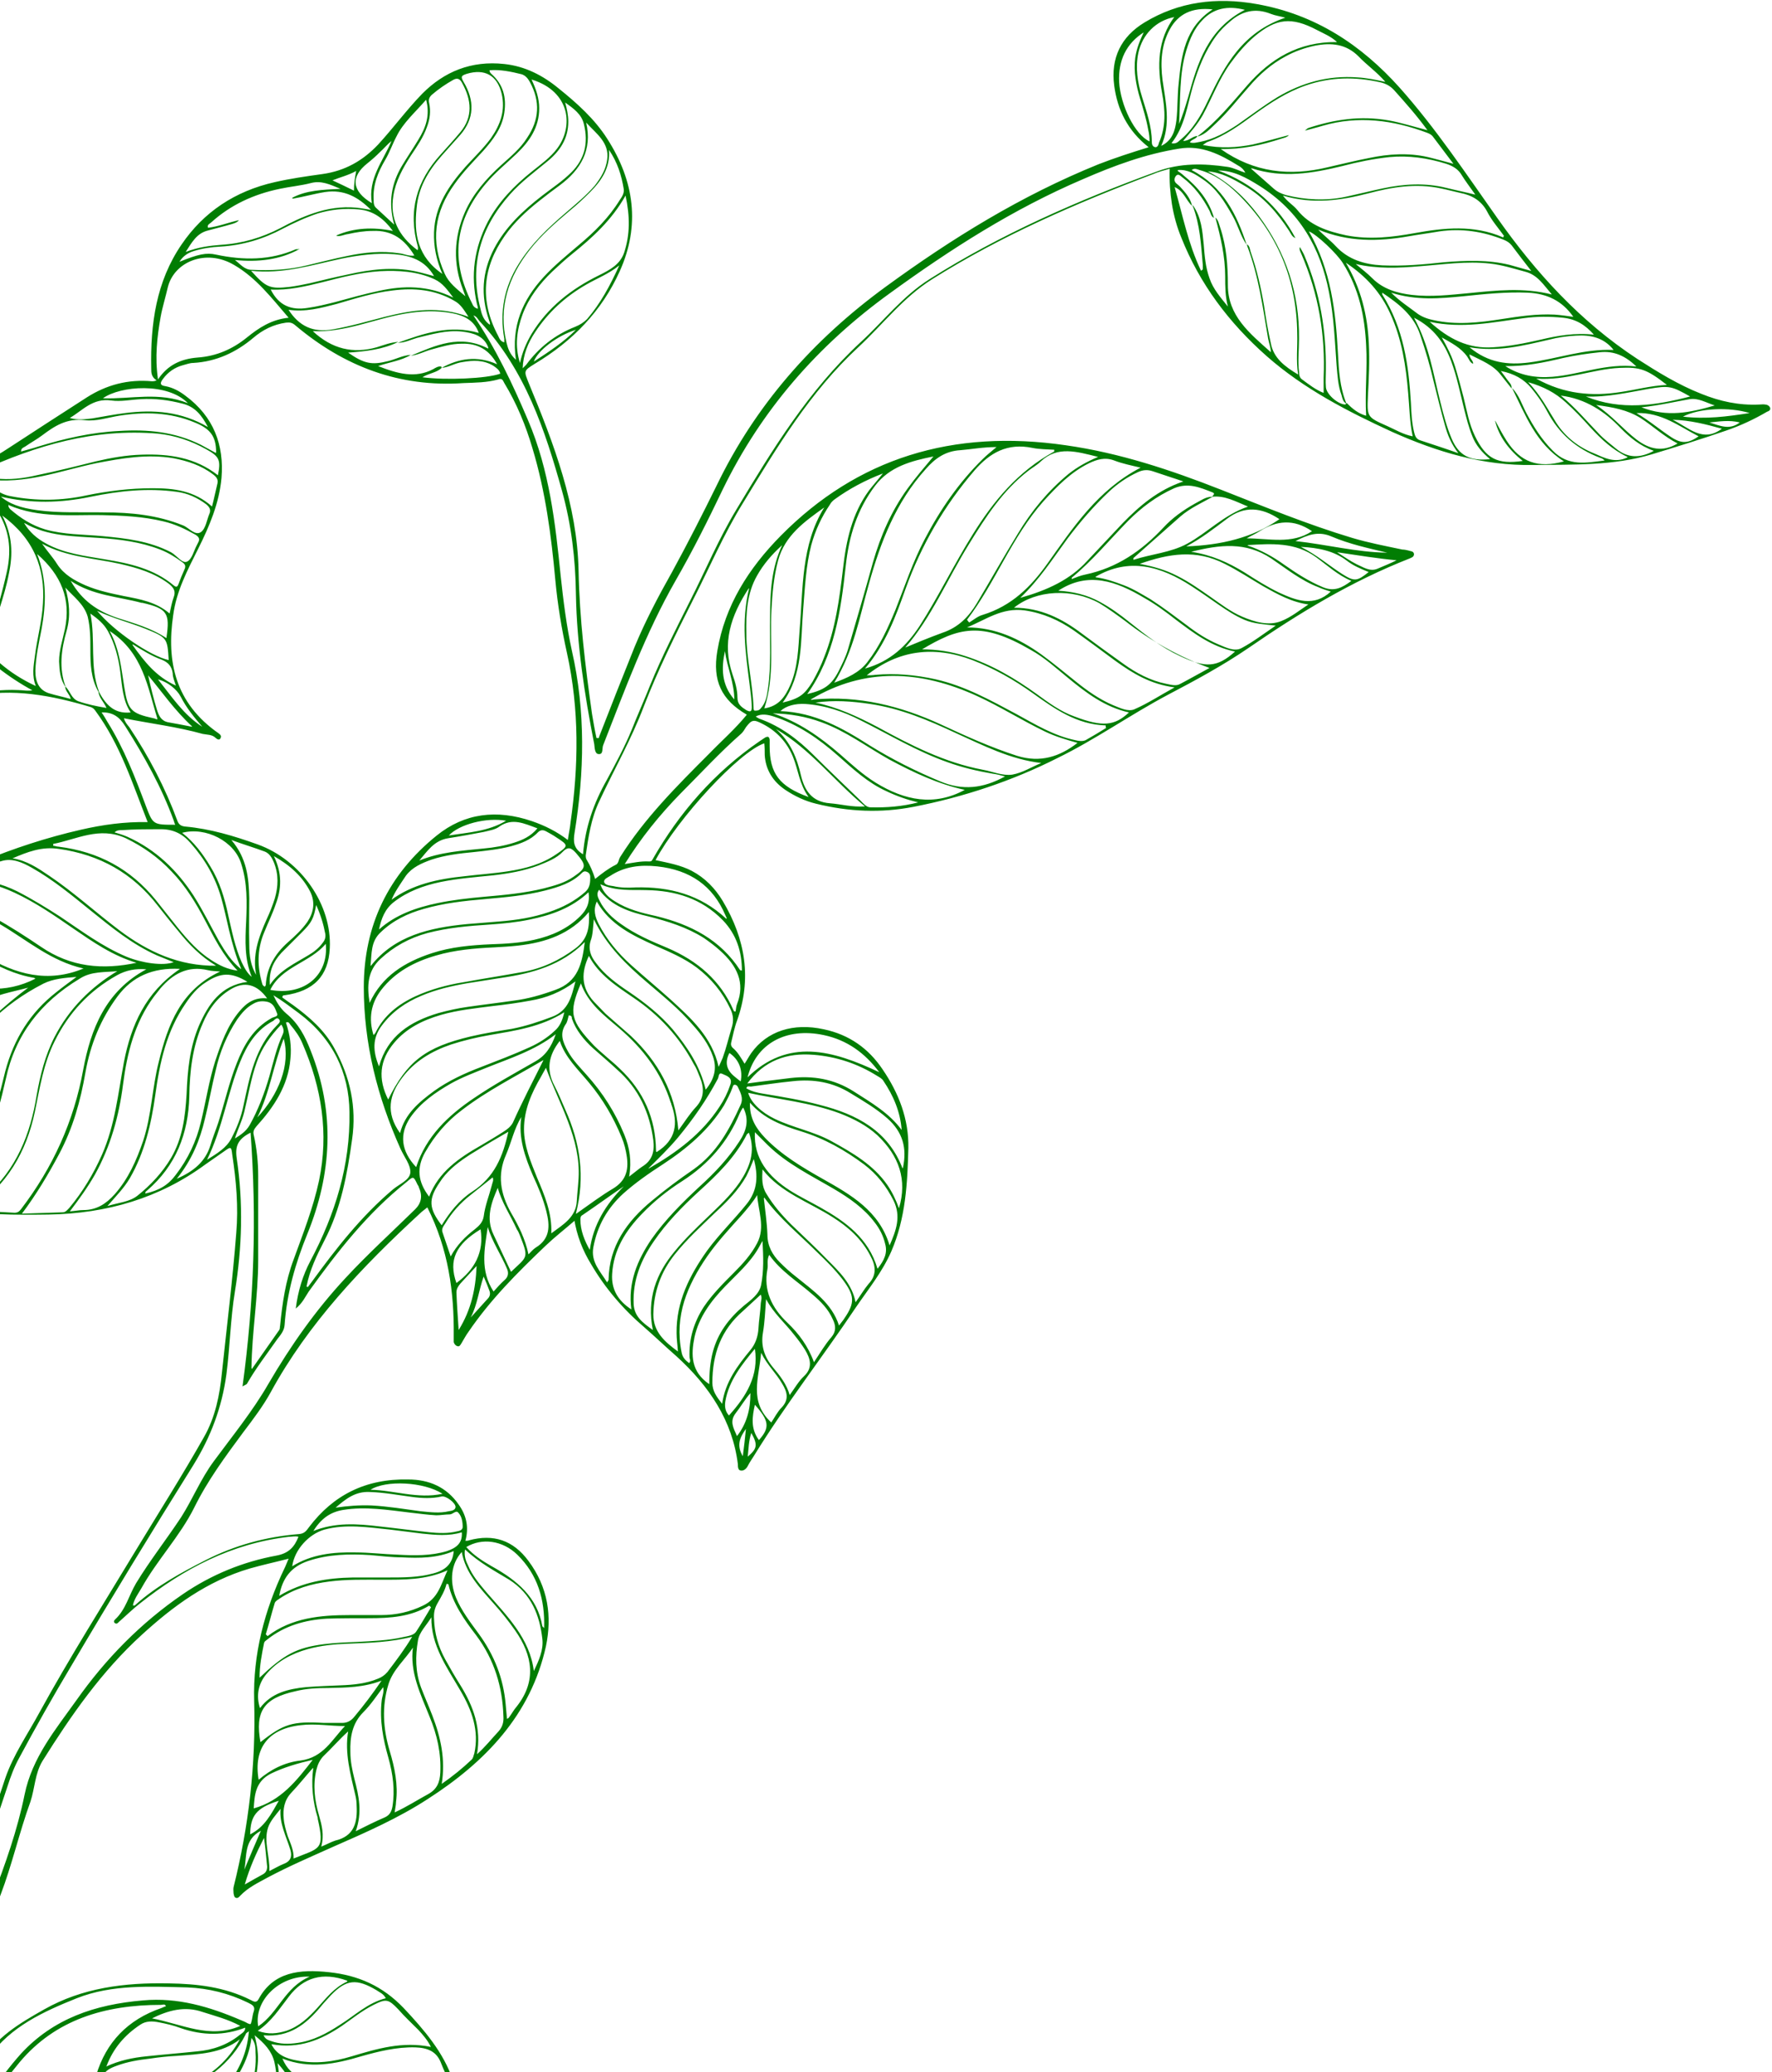 <?xml version="1.0" encoding="UTF-8"?>
<svg id="Layer_1" data-name="Layer 1" xmlns="http://www.w3.org/2000/svg" version="1.1" viewBox="0 0 396 463">
  <defs>
    <style>
      .cls-1 {
        fill: #017d03;
        stroke-width: 0px;
      }
    </style>
  </defs>
  <path class="cls-1" d="M128.5,272.7c-2.3,2-4.5,3.7-6.5,5.6-6.3,6-12.4,12.1-17.3,19.3-.6.8-1.1,1.8-1.6,2.6-.2.3-.4.8-.9.6-.4-.1-.7-.5-.8-.9,0-.5,0-.9,0-1.4.1-9.8-1.2-19.4-5.9-28.7-.6.5-1.2.9-1.7,1.4-12.9,11.9-24.9,24.5-33.3,39.9-1.7,3.1-3.9,6-6.1,8.9-4,5.4-8,10.8-11,16.9-3.2,6.4-8.3,11.7-11.8,18-.7,1.2-1.6,2.4-1.9,3.8.3.2.5,0,.7-.2,4.6-4.1,10.1-7.1,15.6-9.9,6.5-3.3,13.4-5.2,20.8-5.8,1.3-.1,1.7-.8,2.3-1.6,5.4-7.1,12.6-10.8,22.1-10.6,4.7,0,8.6,1.7,11.3,5.6,1.8,2.5,2.3,5.2,1.5,8.1.4,0,.6,0,.8-.1,5.5-1.5,9.9,0,13.3,4.6,4.4,5.9,5.3,12.4,3.9,19.1-3.4,15.3-13.5,25.8-26.4,34.1-6.6,4.3-13.9,7.5-21.2,10.7-4.9,2.2-9.8,4.3-14.5,6.8-2.2,1.2-4.5,2.3-6.2,4.1-.2.2-.5.6-.9.5-.5-.1-.5-.6-.6-1,0-.5-.1-.9,0-1.4,3.4-13.6,5-27.4,4.6-41.6-.3-10.4,2.3-20.3,6.8-29.7.3-.6.5-1.2.9-2.1-3.1.8-5.9,1.4-8.7,2.2-9.5,2.8-17.1,8.4-24.1,14.8-9,8.2-15.8,18-22.2,28.2-1.7,2.8-1.7,6.1-2.7,9.1-2.5,6.9-4.1,14.1-6.7,20.9-2.4,6.2-3.5,12.7-4.7,19.2-1,5.4-2.1,10.8-3.3,16.2-.7,3.5-1.2,7-1.2,11,1.8-3.3,3.4-6.2,5-9.1,3.1-5.5,8.5-8.7,14-11.8,8.5-4.8,17.9-6,27.8-5.8,6.4.1,12.5.8,18.3,3.7.6.3,1.3.8,1.8-.2,3.3-6.1,9.2-6.7,15.7-6,6.6.7,12,3.1,16.7,8,4.6,4.9,8.9,9.9,11,16.1,2.6,7.6,3.5,15.4,3.2,23.3-.2,7.1-1,14.2-2.3,21.2-.8,4.5-3.2,8.5-5.4,12.5-5.4,9.6-10.7,19.3-16.5,28.7-.3.4-.4.9-.6,1.4-.1.4,0,1-.7.9-.5,0-.6-.5-.7-.9-1.5-4.9-4.4-9.1-8.3-12.6-9.2-8.1-18.2-16.3-28.1-23.7-9.7-7.2-17.1-16.2-20.3-27.8-2.2-8.1-2.3-16.2,0-24.1,2.2-7.3,7-12.4,14.6-15,.3-.1.6-.3,1-.4-.3-.6-.7-.3-1.1-.3-12.6,0-23.6,3.3-31.6,12.8-2.2,2.7-4.4,5.4-6.2,8.4-3.1,5-6.4,9.9-7.5,15.8-.2.8-.3,1.6-.5,2.3-.1.4,0,1.2-.8,1.1-.6-.1-.3-.8-.2-1.2.6-3.5,1.4-6.9,3.1-10.1,3.5-6.4,7.4-12.6,12.4-18.2,7.2-7.8,16.5-11,27.3-11.9,7.7-.7,14.8,1.4,21.8,4.4.5.2,1,.4,1.5.7.3.1.7.4.8,0,.3-.9.3-1.8.6-2.6.4-1.2-.3-1.5-1.3-2-4.3-2.1-8.8-3.2-13.5-3.4-8.4-.2-16.8-.7-24.7,2.4-7.5,3-14.9,6.4-19.6,13.1-2.7,3.9-4.8,8.1-6.7,12.4-.2.5,0,1.4-.9,1.2-.6-.2-.5-1-.5-1.6.1-4.3.3-8.7,1.2-12.9,1.6-7.5,3.2-15,4.5-22.6.7-4.1,1.7-8.2,3.1-12,2.9-7.6,5.6-15.2,7.2-23.1,1.7-8.3,6.9-14.5,11.6-21.1,6.5-9.2,14.3-17.2,23.8-23.7,6.3-4.3,13.3-7.2,20.9-8.6,2.7-.5,4-1.9,4.9-4.2-.7-.2-1.4,0-2.1,0-12.9,1.5-23.6,7.2-33.2,14.8-1.7,1.3-3.2,2.8-4.8,4.2-.2.2-.5.6-.9.3-.3-.2-.3-.5,0-.8,2.4-2.2,3.1-5.4,4.7-8.1,3.1-5.1,6.8-9.8,10.1-14.8,2.6-4.1,4.4-8.6,7.3-12.5,4.2-5.7,8.7-11.2,12.2-17.3,4.9-8.4,10.5-16.4,17.2-23.6,4.9-5.3,10.4-10.3,15.6-15.4q2.1-2.1.8-4.9c0-.2-.2-.4-.3-.6-.9-1.9-.9-1.9-2.4-.6-8.8,7-15.5,15.6-21.9,24.5-.8,1.2-1.4,2.6-2.9,3.8.5-4,1.6-7.5,3.3-10.7,5.5-10.4,8.9-21.3,8.7-33.2-.1-8.8-3.7-16.4-11.3-22.1-1.9-1.4-3.7-2.8-5.7-4,.7,1.5,1.5,2.9,2.9,4.1,2.7,2.2,4.2,5.1,5.4,8.2,5.6,14,4.7,27.7-.7,41-2.7,6.6-4.6,13.3-5.1,20.4-.1,1.3-.9,2.2-1.6,3.1-2.3,3.3-4.8,6.5-6.8,10,0,.1-.3.2-1,.6,2.6-19,3.2-37.7,1.8-56.7-2.8,1.4-3.5,3-3.1,5.7,1.5,10,1.2,20-.4,29.8-1,6.1-1.1,12.3-1.9,18.5-1,7.4-3.5,14-7.4,20.3-9.3,14.9-18.4,29.8-27.3,44.9-4,6.7-7.9,13.6-11.6,20.5-1.1,2-1.9,4.1-2.6,6.3-3.1,9.2-6.1,18.5-9,27.7-1,3.1-1.8,6.4-1.8,9.7-.1,7.7-1.7,15.2-3.2,22.6-1.7,8.6-2.2,17.4-2.7,26.1,0,.7,0,1.4-.2,2,0,.3,0,.8-.5.8-.6,0-.5-.6-.5-.9.1-2.6.3-5.2.4-7.9.4-10.8,2.5-21.3,4.6-31.9.8-4.1.7-8.4,1.1-12.6.3-2.6.8-5.2,1.6-7.7,3.1-9.9,6.4-19.8,9.7-29.7,1.8-5.2,5-9.8,7.6-14.6,6.8-12.4,14.4-24.4,21.7-36.5,5.1-8.4,10.3-16.6,15.1-25.1,2.5-4.4,3.5-9.3,4-14.4,1.1-10.4,2.4-20.8,3.2-31.2.5-5.8,0-11.6-.9-17.5-.2-1.8-.3-1.8-1.7-.8-1.4,1-2.9,2-4.3,3-10.2,7.5-22,11-35.1,11.2-7.4.1-14.8.1-22.2-1.3-5.5-1.1-10.6-3.4-16-4.9-9.8-2.7-19.6-4.1-29.4-1.5-6.6,1.7-12.5,4.4-16.4,10-1,1.4-1.9,3-2.8,4.4-.2.3-.4.6-.8.5-.4-.1-.5-.5-.6-.8,0-.4,0-.8,0-1.2,3.7-12.9,7.7-25.7,14.6-37.4,4.8-8,11-15,18.2-21.1,6.4-5.5,12.7-11.1,20.1-15.4,13.3-7.7,27.3-13.8,42.6-17.3,4.8-1.1,9.7-1.8,14.9-1.7-3.4-8.6-6.1-17.3-11.7-24.9-.3-.4-.5-.6-1-.8-8.7-2.6-17.5-4.3-26.5-2.4-7.3,1.6-14.6,3.1-21.9,4.7-7.8,1.7-15.1-.1-21.8-4.4-3.8-2.4-6.1-5.9-7-10.1-2.6-11.9.4-22.1,9.3-30.5,4.6-4.4,10.4-6.6,16.9-7.2,3.5-.3,6.9-.6,10.4-.8,8.1-.4,15.5-2.7,22.1-7.1,5.8-3.8,11.7-7.6,17.6-11.4,4.4-2.8,9.2-4.1,14.6-3.6.2,0,.5,0,1-.2-1.2-.8-1.2-1.7-1.2-2.7-.2-9.9,1.1-19.4,6.8-27.7,4.9-7.2,11.9-11.9,20.8-13.9,3.5-.8,7-1.3,10.6-1.8,5.1-.7,9.1-3,12.5-6.6,3.4-3.7,6.4-7.8,9.9-11.4,4.9-4.9,10.9-7.4,18.3-6.6,4.7.5,8.7,2.6,12.2,5.5,4.1,3.3,8,6.8,10.8,11.2,6.1,9.5,7.4,19.4,2.8,29.6-4,8.9-10.5,15.6-19,20.7-2.6,1.6-2.4,1.6-1.3,4.4,5.6,13.5,10.8,27.2,11.1,41.8.2,10.7,1.5,21.4,3,32,.3,1.8.6,3.6,1,5.4.5.1.6,0,.6-.3,2.6-6.7,5.2-13.3,7.9-20,2.4-5.8,5.3-11.3,8.4-16.8,3.5-6.4,6.8-12.9,10-19.4,8.6-17.8,21.4-32.4,37.7-44.3,14.8-10.8,30.3-20.4,47.6-27.4,3.6-1.4,7.3-2.6,11.2-3.8-4.7-3.7-7-8.4-7.7-13.8-.8-6.1,1.5-10.9,6.8-14.1,7.6-4.6,16-5.7,25-4.1,13.1,2.3,23.4,9.1,32,18.7,8.1,9.1,14.8,19.2,21.8,29.1,8.6,12.2,18.5,23.1,31.3,31.5,4.5,2.9,9.2,5.8,14.3,7.8,4.2,1.7,8.4,2.6,12.9,2.4.5,0,1-.1,1.4,0,.4,0,1,.3,1.1.8.1.5-.4.7-.7.8-2.9,1.7-5.9,3.1-9.1,4.2-5.5,1.9-11,3.6-16.6,5.3-8.6,2.6-17.6,2.3-26.6,2.4-11.2.2-21.4-2.9-31.5-7.4-10-4.6-19.7-9.6-28-16.9-8.5-7.5-15-16.2-19.1-26.5-1-2.4-1.7-5-2.1-7.5-.4-2.6-.6-5.1-.5-7.9-1.3.4-2.6.7-3.7,1.2-17.2,6.5-34,13.8-49.4,23.5-6.5,4.1-11,10.1-16.5,15.2-10.8,10-18.2,22.4-25.7,34.7-4.4,7.1-7.6,14.7-11.4,22.1-3.9,7.7-7.7,15.4-10.8,23.4-2.8,7.4-6.7,14.2-10,21.3-1.8,3.8-2.4,7.9-3,12,0,.3,0,.7.2,1,.8,1.3,1.4,2.7,1.9,4.3,1.5-1.2,2.9-2.3,4.5-3.1.8-.3.7-1.2,1.1-1.8,5.4-8.6,12.6-15.8,19.8-23,2.8-2.9,5.9-5.6,8.5-8.8-5.7-3.3-7.7-7.6-6.6-14.2,1.7-10.2,7-18.5,14.2-25.8,17.1-17.3,38.4-23.9,63.7-20.2,12,1.7,23.4,5.5,34.6,9.9,9.7,3.8,19.4,7.8,29.4,10.8,3.7,1.1,7.4,1.8,11.2,2.6.4,0,.9.1,1.3.2.5.2,1.2.1,1.3.8,0,.7-.6.8-1,1-13,5.1-24.7,12.2-36,20-5.7,3.9-11.8,7.2-17.9,10.4-8.5,4.5-16.2,10-24.8,14.2-10.1,5.1-20.9,8.7-32.2,10.9-7.2,1.4-14.4,1.1-21.7-.7-2.5-.6-4.8-1.7-6.9-3.1-2.8-1.9-4.4-4.5-4.6-7.8,0-.8,0-1.7-.1-2.6-5.6,1.9-19.2,16.6-24.3,26.1,2.8.6,5.6,1.1,8.1,2.4,3,1.6,5.2,3.9,6.9,6.7,5.2,8.7,6.5,17.6,3.2,26.8-.6,1.6-.9,3.3-1.3,4.9-.1.4,0,.8.3,1.1,1.2,1,1.9,2.3,2.7,3.6.6-.9,1-1.7,1.5-2.4,3.5-4.9,9.4-6.8,16.2-5.3,5.7,1.2,10,4.3,13.1,8.9,3.7,5.4,5.9,11.2,5.8,17.6-.2,7.9-.6,15.7-3.8,23.1-2,4.6-5.1,8.4-7.9,12.5-7.5,11.2-15.8,21.8-22.8,33.2-.5.8-1,1.5-1.4,2.3-.3.6-.9,1.1-1.5,1-.7,0-.7-.9-.7-1.4-1.2-9.7-6.4-17.5-13.8-24.2-2.4-2.1-4.7-4.3-7.1-6.4-4.8-4.1-8.8-8.8-11.9-14.1-1.9-3.1-3.2-6.4-3.8-10.2ZM98.7,82.2c-1.1,1.1-2.9,1.2-4.3,2.1,5.2.7,14.4.3,17.4-.8-.2-.9-.9-1.3-1.6-1.8-2.2-1.3-4.5-1.2-6.8-.8-1.7.2-3.1,1.2-4.7,1.3,3.8-2.1,7.9-2.8,12.4-.8-1.8-3.3-4.4-4.7-7.9-4.6-2.4,0-4.6.7-6.8,1.3-1.5.4-2.9,1.2-4.6,1.4,5.5-2.3,11-4.9,17.3-1.6,0,0,0-.2,0-.3-1-2.6-3.4-3.2-5.8-3.5-3.5-.4-6.8.6-10.1,1.4-1.4.4-2.7,1.1-4.3,1.1,5.8-2.1,11.6-4.1,18.1-2.2-1-2.8-3.3-3.9-5.9-4.4-3.6-.7-7.2-.5-10.7.1-6.9,1.2-13.2,4.2-20.5,3.9,4.3,4,9,5.1,14.3,3.6,1.6-.5,3.1-1.1,4.8-1.2-3.4,1.7-7.2,2.1-11.2,2.4,3.6,2.5,5.3,2.8,8.9,1.9,1.7-.4,3.3-1.3,5.1-1.4-2.1,1.3-4.7,1.6-7.3,2.5,4.3,1.7,8.3,2.8,12.3.7.5-.3,1.1-.7,1.8-.6ZM266.6,45.9c1.9,2.7,2.1,5.7,2.4,8.7.2,2.6.4,5.1,1.3,7.6.8,2.4,2.5,4.3,4.1,6.3-.6-2.3-.6-4.5-.6-6.7,0-4.5-1-8.8-2.2-13.2.7.6.8,1.5,1.1,2.3,1.4,4.2,1.7,8.5,1.7,12.8,0,6.9,4.9,10.8,9.6,15,0-1-.4-2-.6-3-1.2-7-2.1-14-4.7-20.8,0,0,0-.2,0-.3.6.4.6,1.1.8,1.7,1.4,4,2.3,8,3,12.1.4,2.8.9,5.6,1.5,8.3.6,3.3,3.1,5.2,6.1,7-.5-3.2-.1-6.2-.2-9.1-.1-12-4.3-22.5-13.4-31.4-2.4-2.3-5.1-4.3-8.4-5.2-.6-.2-1.2-.5-1.8,0,7.1,3.7,10.1,10,12.3,16.7-1.4-2-1.9-4.3-3.1-6.4-1.8-3.2-3.6-6.2-6.8-8.3-1.6-1.1-3.3-2.2-5.5-2,0,.1,0,.2,0,.2.4.3.9.6,1.3,1,3.2,2.6,5.7,5.6,6.8,9.5-.7-.4-.7-1-1-1.6-1.5-2.9-3.4-5.5-6.1-7.5-.4-.3-.9-.9-1.4-.3-.4.5-.5,1.2.1,1.7.2.2.5.4.7.6,1.2,1.3,2.4,2.6,2.8,4.4-1.4-1.3-1.8-3.3-3.9-4.2,1.8,6.3,3,12.6,5.9,18.7.3-.2.4-.3.4-.3,0-.3,0-.7,0-1-.4-4.5-.6-9-2.3-13.3ZM22,154.6c-1.7-3-1.8-6.2-1.8-9.3,0-2.5,0-5-.6-7.5-.8-2.8-3.2-4.5-5-6.5.9,3.2,1.2,6.4.3,9.6-1.2,4.2-1.8,8.4-.2,12.7-1.3-1.8-1.4-3.8-1.5-5.8,0-2.5.8-4.8,1.3-7.2,1.4-6.7-.8-12.1-6.2-16.8,2.2,5.7,2,11.2,1,16.7-.6,3.1-1.3,6.2-1.4,9.4,0,2.6.9,4.3,3,5,1.6.5,3.2.8,4.9,1.3-.2-1.1-1.3-1.8-1.2-2.8,1.1,1,1.3,2.7,2.9,3.3,2,.7,4,1.1,6.3,1.5-.6-1.4-1.8-2.4-1.8-3.8,1.5,2.8,3.3,5.2,7.2,4.8-1.8-2.7-1.9-5.9-2.3-8.9-.4-3.2-1.2-6.4-2.8-9.3-.9-1.6-2.2-2.7-3.9-3.9,1.2,6-.2,11.8,1.9,17.4ZM334.2,94.1c.8,1.5,1.6,3,2.5,4.4,3.1,4.8,7,6.2,12.8,4.6-6.3-4-8.6-10.4-11.6-16.4,1.6,1.6,2.2,3.7,3.2,5.6,1.6,3,3.4,5.9,5.9,8.4,3.5,3.6,7.5,2.7,11.6,2.2-.3-.3-.6-.5-1-.6-5.3-2-9.2-5.4-11.8-10.3-1-1.9-2.2-3.6-3.6-5.3-1.7-2-3.8-3.2-6.8-3.8.5.7,1,1.3,1.4,1.9.4.6,1.1,1.1,1,2-.8-1-1.5-1.9-2.3-2.9-1.8-2.4-4.4-3.3-7.1-4.7,0,1,.9,1.4.8,2.1-.7-.3-.9-1-1.3-1.6-1.4-2-3.6-3.1-5.7-4.3,1.2,2.1,2.3,4.3,3,6.6.7,2.3,1.3,4.6,1.9,6.9.7,2.9,1.2,5.8,2.5,8.5,2.5,5.2,5.1,6.4,10.7,5.6-3.1-2.5-5.3-5.4-6.2-9ZM65.3,44.2c3.2-1.7,6.8-1.8,10.8-2-2.4-1-4.3-1.9-6.6-1.3-2.3.6-4.7.8-7,1.3-5.8,1.2-11,3.6-15.3,7.5-.3.3-1,.5-.7,1.2,2.4-.3,4.6-1.2,6.9-1.7-.4.5-1,.7-1.7.9-1.7.5-3.4.9-5.2,1.4-2.5.6-3.6,2.6-5,4.8,2.9-1.1,5.4-1.4,8-1.6,4.7-.3,9-1.6,13.1-3.7,2.4-1.3,4.9-2.5,7.6-3.4,3-1,6.1-1.5,9.4-1.2,1,.1,2,.3,3.3.5-2.9-2.9-6-4.6-10.2-4-2.5.4-4.9,1.1-7.3,1.5ZM271.2,110.9c-2.5,1.4-5.2,2.6-7.4,4.5-3.5,3.1-7,6.2-10.5,9.3,0,0,0,.2,0,.4,4-1.3,8.3-1.6,12-3.6,4.6-2.5,8.1-6.4,13.6-8.3-2.9-1.2-5.2-2.5-8-2.2.2-.4.8-.7,0-1-2.8-1.1-5.4-2.2-8.5-.9-4,1.8-7.3,4.3-10.3,7.3-4.2,4.3-8,8.9-12.6,12.7,0,0,0,.2,0,.3,1-.4,2-.8,3-1,7.2-1.5,12.7-5.4,17.4-10.4,2-2.2,4.5-4,7.2-5.5,1.2-.6,2.3-1.5,3.8-1.5ZM75.2,52.6c3.9-1.7,8.1-1.9,12.6-1-2-2.7-4.3-4.5-7.6-4.8-3.2-.3-6.2,0-9.2.9-2.7.9-5.3,2.1-7.8,3.4-4.3,2.3-8.9,3.7-13.9,4-2,.1-4.1.4-6,1-1.3.4-2.4,1.1-3.2,2.4,4.2-1.7,6-2.1,8.2-1.6,6.1,1.3,12.1,1.3,17.8-1.2.3,0,.6,0,.9-.1-4.4,2.5-9.4,3-14.5,2.5,1.2.9,2.1,2.2,3.8,2.2,4.2.2,8.3,0,12.3-1,3-.7,6-1.5,9-2.1,3.8-.8,7.7-1.2,11.6-.6,1.1.1,2.1.7,3.4.5-2.1-3.5-4.9-5.7-9.3-5.5-1.9,0-3.7.3-5.5.7-.9.1-1.7.6-2.6.4ZM301,90.1c1.2,1.2,2.5,2.3,4.3,2.8-.3-5.3.3-10.5,0-15.7-.3-6.5-1.6-12.7-5.2-18.4-1.3-2.1-5.8-6.4-7.6-7.1,5,8.7,6,18,6.5,27.3.2,3.8.4,7.5,1.9,11.2-.8-.4-.9-1.2-1.1-1.9-.8-2.2-.9-4.4-1.1-6.6-.4-5.5-.6-11-1.7-16.4-1.9-9.8-6.5-18.1-15.6-23.8-2.9-1.8-5.7-3.4-9.2-3.4,7.9,2.9,13.5,8,17.3,15.1-.8-.3-1-1-1.4-1.6-2.6-4-5.7-7.6-10-10.1-2.5-1.5-5.2-3-8.2-3.2,4.7,2.4,8.3,5.8,11.3,9.8,6.3,8.4,9.2,17.6,9.1,27.6,0,2.5-.3,4.9,0,7.4,0,.6.1,1.3.7,1.7,1.5,1.1,3,2.3,4.8,3,0-1.2,0-2.3,0-3.4.4-9.5-1.1-18.7-5-27.7-.2-.5-.5-.9-.3-1.5.3.6.7,1.2,1,1.9,3.5,8.3,4.9,16.8,4.8,25.6,0,1.3-.1,2.5,0,3.7,0,1.6,2.6,3.9,4.3,4,.1,0,.2-.2.3-.3ZM267.7,30.4c4.3-3.3,7.6-7.4,11.1-11.4,5.1-5.8,11.3-9.7,20-9.6-1.4-1.3-3-1.9-4.5-2.7-5.7-3-9.1-2.6-13.9,1.4-2.1,1.8-3.8,3.8-5.4,6-2.6,3.6-4.1,7.7-6.2,11.6-1.2,2.1-2.7,3.8-4.4,5.8,1.4,0,2.1-1.1,3.2-1.1-.3.7-1.3.7-1.7,1.4.8.3,1.6,0,2.3-.1,3.1-.6,5.7-2.1,8.3-3.8,3-2.1,5.9-4.3,9-6.2,5.4-3.2,11.3-4.9,17.9-4.4,1.9.1,3.9.5,6.2,1-2-2.3-4.2-3.8-6-5.7-2.8-2.8-6.1-3.1-9.7-2.4-2.4.5-4.6,1.3-6.6,2.4-3.2,1.7-5.9,4.1-8.2,6.8-2.5,2.8-4.7,5.7-7.5,8.3-1.2,1.1-2.2,2.3-3.9,2.8ZM288.1,30.1c-.4.6-1.2.7-1.8.9-4.3,1.4-8.7,2.4-13.5,2.3,7.5,5.3,15.5,6.1,23.8,4.1,3.1-.7,6.3-1.5,9.4-2.1,4.3-.9,8.7-1.2,13.1-.2,1.7.4,3.4.9,5.7,1.5-1.7-2.3-3.2-4.2-4.6-6.1-.3-.4-.7-.6-1.2-.8-7.7-2.9-15.5-3.9-23.4-1.6-1.3.4-2.6.7-4,1.1.3-.2.5-.5.8-.6,5.8-1.9,11.6-2.8,17.9-1.7,2.8.5,5.6,1.4,8.7,2.2-2.4-3.3-4.9-6.1-7.4-8.9-.8-.9-1.8-1.5-3.1-1.8-5.7-1.3-11.2-1.2-16.7.7-4.3,1.5-7.9,3.9-11.4,6.4-3.3,2.4-6.5,4.8-10.5,6.2-.3.1-.5.3-1.1.7,4,.8,7.5.6,11.1-.1,2.7-.6,5.4-1.4,8.1-2.1ZM68.8,287.6c.3-.4.6-.8.9-1.2,5.4-7.4,11-14.6,18.1-20.6,1.4-1.2,3.8-2.1,3.9-3.8.1-1.7-1.4-3.5-2.2-5.3-5.2-11.6-8.2-23.6-8.2-36.1,0-13.8,5.5-25.2,16.3-33.9,6.2-5,13.4-5.9,21.3-3.2,2.9,1,5.5,2.3,8,4.2.2-1.5.5-2.7.6-3.9,1.8-12.6,2-25.2-.8-37.9-1.2-5.4-2.1-10.9-2.6-16.3-.9-9.9-2.2-19.8-5.1-29.4-1.5-5.1-3.5-10-6.3-14.6-.3-.5-.4-1.2-1.4-.8-2.5.7-5.1.7-7.7.8-14.3,1-26.7-3.7-37.6-12.9-.7-.6-1.2-.7-2.1-.6-2.8.4-5.2,1.6-7.3,3.4-3.8,3.2-8.2,5.3-13.4,5.6-.8,0-1.5.3-2.3.5-1.9.5-3.4,1.6-4.5,3.1-.5.7-.9,1.4.6,1.6,1.6.3,3.1,1.1,4.4,2.1,6.4,4.7,8.7,11.1,8.1,18.4-.5,5.6-2.7,10.8-5.2,15.8-2.4,4.8-4.9,9.5-5.6,14.9-1.5,10.3.4,19.6,10.2,26.4.4.3.6.6.4,1-.2.6-.8.3-1.1,0-.8-.8-1.9-.7-2.9-.9-5.7-1.6-11.6-2.3-17.6-3.5.2.8.7,1.4,1.2,2,4.4,6.6,8,13.5,10.7,20.8.3.9.8,1.3,1.8,1.4,5.6.5,10.9,2.1,16.2,4,9.7,3.5,16.6,13.5,16.1,23.2-.3,6.2-3.6,9.6-10.1,10.5-.2,0-.5,0-.5.5.7.5,1.5,1.1,2.4,1.7,3.7,2.7,7,5.6,9.2,9.6,3.6,6.5,5,13.2,4,20.3-1.1,7.9-2.5,15.6-6.2,22.7-1.7,3.3-3.3,6.6-4,10.3ZM7.5,154.4c-5.8-3.1-10.7-7.1-15.1-11.7-2-2.1-4.1-4.1-6.2-6-5.4-4.8-11.6-8.2-18.9-9.5-8.3-1.4-18.2,2.9-21.4,9.4-3.5,7.2-1.6,14.7,5,19,6.4,4.2,13.5,5.9,21.1,4.2,4-.9,8-1.9,12-2.7,6.6-1.2,13.1-3.2,20-2.9,1.1,0,2.3.3,3.5,0ZM130.3,190.8c.5-6,2.4-11.4,5.3-16.5,2-3.7,4-7.4,5.6-11.3,1.3-3.3,2.8-6.6,4.1-9.9,2.6-6.4,5.8-12.6,8.9-18.8,3.5-6.9,6.4-13.9,10.4-20.5,8-13.3,16.1-26.6,27.8-37.4,5.1-4.7,9.3-10.2,15.3-14,15.8-10,33.1-17.6,50.9-24.1,5.1-1.9,10.4-1.8,15.8-1,1.3.2,2.6.9,3.9,1.3-.4-.8-1-1.3-1.6-1.6-4-2.5-8.2-4.6-13.1-3.8-7.6,1.2-14.6,3.8-21.5,6.8-15.7,6.7-29.7,15.7-43.2,25.5-16.2,11.7-28.8,26.2-37.4,43.9-3.3,6.9-6.7,13.7-10.5,20.3-6.7,11.7-11.3,24.3-16.2,36.8-.3.7.1,2.1-1,2-.9,0-.9-1.4-1-2.2-2.2-11.2-3.9-22.4-4.1-33.6-.1-7.8-1-15.4-3.1-23-3.8-13.6-8.2-27-18.4-37.9-.4-.4-.6-1.1-1.4-1.3,5.1,7.5,8.8,15.4,12.2,23.4,4.8,11.2,6.1,23,7.3,34.8.6,5.6,1.3,11.2,2.5,16.7,3.1,13.6,2.8,27.2.6,40.7-.3,1.9-.3,3.5,1.9,4.8ZM56.3,305.9c2-2.9,4.1-5.8,6.1-8.7.2-.3.1-.6.2-1,.5-5,1.2-9.9,3-14.7,2.1-5.8,4.4-11.6,5.7-17.7,2.2-10.5.6-20.7-3.7-30.6-.6-1.5-1.6-2.9-2.7-4.2-.2-.2-.3-.8-1-.5.9,2.7,1.3,5.4,1,8.1-.5,6-3.7,10.8-7.6,15.1-.5.6-.8,1.1-.6,1.9.7,3.1,1,6.1,1,9.2,0,6.3,0,12.6,0,18.8,0,8.1-1.4,16-1.5,24.1ZM17.1,218.3c-2.6.2-5.2.4-7.4,1.5-9,4.6-15.7,11.3-20.1,20-2.5,4.8-3.7,10.2-5.5,15.2-1.4,3.7-2.8,7.3-5.4,10.4-.7.8-.3,1.1.5,1.4,1.3.4,2.7.8,4,1.4,1.5.6,2.6.4,3.8-.6,4.3-3.4,7.4-7.6,9.5-12.6,2.1-5.1,3.4-10.4,4.7-15.7,1.9-7.1,5.5-13,11.4-17.6,1.5-1.2,3-2.3,4.5-3.4ZM40.2,216.5c-6.1-.3-10.6,1.7-13.9,6.1-3.8,5.1-6.1,10.8-7.2,17-1.1,6.4-2.8,12.5-5.9,18.3-2.4,4.5-5,8.9-8.3,13.3,3.3-.1,6.2-.2,9.1-.3.7,0,1.1-.6,1.5-1,3-3.6,5.4-7.6,7.3-11.9,2.9-6.6,3.6-13.7,4.9-20.7,1.6-8.2,4.8-15.5,12.4-20.7ZM35.3,84.8c2.2-3.3,5.2-4.6,8.8-4.9,4.3-.3,7.9-1.9,11.1-4.5,2.6-2.1,5.4-4,9.3-4.4-3.8-4.4-7.2-8.9-12.2-11.8-6.3-3.7-13.4-.7-14.8,5-.5,2.2-1.2,4.4-1.6,6.6-.8,4.5-1.3,9-.6,13.9ZM186.3,152.6c3.1-1.1,5.7-2.3,7.5-4.6,2.8-3.6,4.6-7.6,6.3-11.7,2.1-5.3,3.9-10.8,6.6-15.9,3.4-6.5,7.6-12.6,12.9-17.8.9-.9,1.8-1.6,3.1-2.7-3.1,0-5.6.5-8.1.7-3.4.2-5.7,1.9-7.7,4.2-6.7,7.4-10.1,16.3-12.7,25.6-2.1,7.4-3.4,15.1-7.8,22.2ZM-6.6,270.5c3.6.2,6.7.3,9.8.5.8,0,1.1-.3,1.5-.8,7.1-9.3,11.8-19.6,13.9-31.2,1.7-9.1,5-17.5,14.1-22.4-2.4-.2-4.5.2-6.5,1.3-6.3,3.5-10.9,8.5-14,14.8-2.5,5-3.3,10.4-4.4,15.7-1.9,9-6.2,16.5-14.5,22.1ZM193.3,149.4c5.7-1.6,9.3-5.1,12.2-9.5,4.3-6.7,7.7-13.8,11.9-20.5,4.6-7.4,10.1-14.1,18.2-18.5,0,0,0-.2,0-.4-1.6-.1-3.3-.1-4.8-.4-5.7-1.2-9.6,1.1-13,5-6.8,7.9-11.9,16.7-15.4,26.4-2.2,6.2-4.5,12.5-9.1,17.9ZM26.4,217c-3,.3-6,0-8.6,1.7-8.8,5.3-14.4,12.6-16.5,22.4-1,4.5-2.2,9-3.9,13.2-2.2,5.5-5.5,10.2-10.4,13.9-.2.2-.7.3-.5.7,5.5,1.7,6.5,1.6,10.3-1.6,6.9-6,10-13.9,11.4-22.6.8-4.5,1.9-8.9,4-13,3.2-6.2,8-11.1,14.2-14.8ZM15.5,270.7c1.4-.1,2.2-.3,3.1-.3,3,0,5.1-1.4,7-3.5,3.1-3.5,4.9-7.6,6.4-12,1.9-5.8,2-11.9,3.5-17.7,2-8.2,4.9-16,13.7-20.1-1-.1-1.9-.1-2.7-.3-4.6-1.1-7.9.9-10.6,4-.5.6-1,1.3-1.5,1.9-4.3,5.8-6,12.6-6.9,19.6-.9,7.1-2.8,13.9-6.3,20.2-1.6,2.8-3.4,5.3-5.6,8.2ZM181.2,156.3c.1.2.5,0,.7,0,9.9-.9,19.3,1.4,28.4,5.6,5.6,2.6,11.1,5.1,17,7,5.2,1.6,9.5.2,13.5-2.9-2.5-.7-4.9-1.4-7.2-2.5-5.2-2.5-9.9-5.5-15.1-7.9-12.8-5.9-25.3-6.5-37.3.7ZM202.3,144.7c2.4-1,5.3-2.2,8.3-3.3,3.6-1.2,5.9-3.6,7.7-6.6,3.1-5.2,6-10.4,9.2-15.6,3-5,6.7-9.5,11.3-13.3,1.9-1.5,4-2.7,6.6-3.8-4.8-1.2-9.1-2.5-12.8,1-.8.8-1.9,1.4-2.8,2.1-5.7,4.4-9.5,10.3-13.2,16.3-4.9,7.9-8.5,16.6-14.3,23.2ZM335.9,53.1c0-.1.1-.2.2-.4-1.3-1.8-2.8-3.5-3.8-5.5-1.3-2.4-3.4-3.6-6-4.1-1.4-.3-2.8-.7-4.3-1-5.6-1.2-10.9-.3-16.2,1.1-6.2,1.6-12.4,2.5-19.1.5,1,1.4,2.3,2.1,3.2,3.2,2.8,3.5,6.8,4.8,11,5.7,5.2,1,10.2.4,15.2-.5,6.6-1.2,13.2-1.9,19.7.9ZM31.2,503.8c3.1-6.4,7.2-12,11.6-17.3,3.3-4.1,6.7-8.1,9.6-12.5,3-4.7,5.1-9.7,4.7-15.4,0-1,0-2.1-.9-3.2-.7,5.4-3.4,9.5-6.9,13.3-2.8,3.1-6,5.7-9.5,8-6.7,4.6-10.8,10.7-12.5,18.4-.2,1-.6,2.1,0,3.2,1,1.9,2.2,3.7,3.9,5.5ZM48.3,215.8c-3.5-2.1-6.1-4.8-8.5-7.8-1.6-1.9-3.1-3.8-4.6-5.7-5.6-7.2-12.9-11.3-22-12.6-3.9-.6-7.1.7-10.4,2.1,3.2.5,5.7,2.2,8.2,3.9,5.5,3.7,10.4,8.2,15.7,12.2,6.4,4.8,13.3,8,21.7,7.9ZM62,460.9c1.5,8.3-1.7,15-6.3,21.2-3.8,5.1-7.8,10-11.6,15.1-2.6,3.5-5.2,7.1-6.4,11.4-.2.7-.6,1.5,0,2.3,1.1,1.1,2.1,2.2,3.6,3.1,1-4.6,3.7-8.1,6.7-11.5,2.9-3.3,6-6.4,8.9-9.5,3.5-3.7,6.4-7.8,8.1-12.6,2.5-6.8,2.7-13.3-3.1-19.5ZM216.2,138.6c.1.2.2.3.4.5,1-.6,1.9-1.4,3-1.7,6.5-2,10.8-6.3,14.5-11.5,5.7-8,11.2-16.4,20.8-21.4-2.1-.5-4.1-.9-5.9-1.6-2.1-.8-3.9-.2-5.6.6-4.1,2-7.2,5.2-10.2,8.5-7.1,8-10.7,18.1-17.1,26.5ZM55.7,453.9c-.3.2-.4.2-.5.3-.1.1-.3.2-.3.4-3.4,6.7-9,10.8-16.3,13.2-2.8.9-5.6,1.8-8.3,3.1-3.4,1.6-6.3,3.8-8.2,7-.6,1-.8,1.9-.7,3.1.5,5,2.1,9.7,4.2,14.3.2.3.2.8.7.9.7-3,1.6-5.9,2.9-8.7,2.3-4.7,6-8.3,10.3-11.3,3.9-2.8,7.5-5.8,10.6-9.4,3.1-3.7,5.1-7.8,5.5-12.7ZM-31.4,263.7c1.4.3,2.5.6,3.6.9,5.8,1.8,6,1.7,8.6-3.4,0-.1.1-.3.2-.5,2.3-4.7,4-9.7,5.5-14.7,2.2-7.4,6.3-13.6,12-18.8,2.5-2.3,5.1-4.5,7.8-6.5-3.7,1-7.6,1.6-10.8,3.6-7.7,4.8-12.7,11.5-15.9,19.7-2.7,7-4.9,14.2-11,19.7ZM36.7,509.8c.5-1.4.8-2.6,1.3-3.7,2.4-5.3,5.9-9.8,9.5-14.4,4.2-5.3,8.8-10.5,11.8-16.6,2.2-4.5,3.2-9.3,2-14.4-.6-2.4-2.2-4.1-4.4-5.9.6,2.4.9,4.4.7,6.4-.4,5.2-2.5,9.6-5.3,13.8-3.9,5.8-8.7,11-12.9,16.6-2.5,3.3-4.8,6.7-6.7,10.3-.5.9-1.4,1.9-.4,3,1.4,1.6,2.9,3.1,4.5,4.8ZM216.1,140.2c6.3,0,11.7,2.5,16.7,6.1,2.6,1.9,5,3.9,7.5,5.9,2.6,2.1,5.4,4.1,8.5,5.4,1.5.6,3.3,1.5,4.7.9,3-1.3,5.7-3.1,9-4.9-5.4-.7-9.3-3.1-13.2-5.9-3.1-2.3-6.2-4.6-9.3-6.8-3.3-2.3-6.9-3.9-11-4.5-5.1-.7-8.7,2.1-12.9,3.8ZM24,269.5c2.6-.8,4.9-.9,6.7-2.3,3-2.4,5.6-5.2,7.5-8.4,2.6-4.4,3.2-9.3,3.5-14.3.2-5.3.7-10.5,2.8-15.4,2.1-4.7,4.8-8.9,10.8-9.7-3.6-2.2-6-2.1-9.3.1-1.9,1.2-3.3,2.9-4.5,4.7-4.3,6.2-5.8,13.2-6.8,20.5-.9,6.5-2.4,12.9-5.7,18.6-1.3,2.2-3,3.9-5,6.2ZM197.3,105.8c-3.9,1.5-7.5,3.4-10.8,5.8-.4.3-.8.7-1,1.1-1.9,2.8-3.3,5.8-4.2,9.1-1.2,4.6-1.4,9.4-1.8,14.2-.6,7.2,0,14.7-4.6,21,3.8-.9,4.9-1.8,6.7-4.7,1-1.8,1.9-3.6,2.6-5.5,2.5-6.3,3.4-13,4.2-19.8.7-6.2,2-12.2,5.8-17.4,1-1.3,2.1-2.5,3.1-3.8ZM83.4,231.4c.2-.3.4-.4.5-.6,1.9-3.9,5.1-6.4,9-8.2,3.3-1.5,6.9-2.5,10.6-3.1,4.4-.8,8.9-1.5,13.3-2.3,4.4-.8,8.2-2.6,11.7-5.2,2.9-2.1,3.3-4.8,3.1-8.2-4.1,4.9-9.6,6.8-15.8,7.5-1.8.2-3.6.3-5.4.4-4.4.2-8.8.6-12.9,1.8-4.9,1.4-9.2,3.7-12.3,7.7-2.3,3-2.9,6.4-1.7,10.2ZM47.4,113.1c.5-1.9.8-3.5,1.2-5.1.2-.9-.3-1.5-1-2-2.6-2-5.7-3-8.8-3.6-5.9-1-11.6,0-17.3,1.1-8.1,1.7-15.8,4.8-24.6,3.6,1.4,2,3.2,3.4,5.6,3.8,5.7,1.1,11.3,1,16.8-.2,4.9-1,9.8-1.6,14.8-1.6,4.7,0,9.3.5,13.3,4.1ZM133.4,201.4c-.9,1.9-.4,3.5.4,5.1,1.8,3.5,4.3,6.5,7.3,9.2,2.9,2.6,5.8,5,8.7,7.6,4.6,4.2,9.3,8.4,10.8,15.1.4-.9.7-1.5.9-2,.8-2.2,1.3-4.4,2-6.7.5-1.5.4-2.9-.3-4.3-1.7-3.6-4.2-6.7-7.5-9.2-2.8-2.1-6.1-3.5-9.3-4.9-5.1-2.3-10.1-4.7-13-9.8ZM128.8,271.2c3-2.1,5.5-4,8.2-5.6,2.8-1.7,3.5-4,3.1-7-.2-1.5-.6-3.1-1.2-4.5-1.8-4.4-4.2-8.5-7.3-12.2-2.4-2.9-5.3-5.6-6.5-9.3-2.5,3.2-3.1,6.4-1.2,10,.9,1.7,1.6,3.5,2.4,5.3,3.4,7.5,4.5,15.1,2.4,23.3ZM208.6,102c-5,1-9.8,2.3-13,6.5-4.1,5.4-5.9,11.4-6.6,18-1.1,10-2.5,20-8.6,28.6,3.8-.9,5.4-2,7-5.1.8-1.6,1.6-3.2,2.1-4.9,1.9-6.5,3.8-13,5.6-19.5,1.7-5.9,4.1-11.4,7.7-16.4,1.8-2.5,3.8-4.8,5.8-7.2ZM109.4,15.7c0,.4.2.6.4.8,2.7,2.4,3.4,5.3,2.9,8.7-.5,3.4-2.5,6-4.7,8.5-2.2,2.4-4.5,4.7-6.4,7.4-4.5,6.2-5.5,12.8-2.2,20.1.9,2,2.6,3.3,4.6,5-.3-.8-.4-1.1-.5-1.4-2.3-5.9-2.1-11.7.4-17.4,1.8-4.1,4.8-7.5,8.1-10.5,2.1-1.9,4.3-3.7,5.8-6.1,2.7-4,3-8.1.6-12.5-.4-.7-.9-1.4-1.8-1.7-2.4-.6-4.8-1.1-7.2-.9ZM92.4,368c-1.9,2.9-4.6,5.1-5.6,8.4-1.5,4.9-1.2,9.9.3,14.9,1.1,3.7,1.9,7.5,1.4,11.4,0,.7-.2,1.4-.3,2.3,2.8-1.3,5.1-2.8,7.5-4.1,2-1.1,2.6-2.7,2.7-4.8.2-4.3-.7-8.4-2.4-12.5-2-5-4.5-10-3.7-15.6ZM270.4,149.3q-10.3-3.8-18.9-10.5c-1.9-1.4-3.8-2.8-5.8-4-6.1-3.4-14.1-3-19.1,1,5.9,0,10.7,2.4,15.2,5.8,3.1,2.3,6.1,4.5,9.2,6.7,2.9,2.1,6.1,3.8,9.6,4.5,1.1.2,2.2.6,3.2,0,2.1-1.1,4.2-2.3,6.6-3.6ZM46.1,517.4c.5-1.2,1-2.5,1.6-3.6,2.3-4.7,6-8.4,9.9-12,3.8-3.6,7.5-7.3,10.2-11.8,3.9-6.5,4.5-13.1-.3-19.9,0,.2-.1.5,0,.7.3,5.5-1.4,10.4-4.1,15.1-3,5.1-7.2,9.1-11.3,13.4-3.2,3.3-6.2,6.7-8.4,10.6-2.2,4-2,4.8,2,7.3.2.1.4.2.6.3ZM205.9,145.1c3.5,0,6.7.5,9.8,1.5,5.9,1.9,11,4.9,16,8.5,2.6,1.9,5.3,3.9,8.4,5,6.3,2.4,9,2.1,12.2-.9-5.4-1.2-9.6-4.4-13.6-7.7-2.7-2.2-5.3-4.6-8.4-6.3-11-6.4-16.1-5-24.4,0ZM247.1,162.6c0-.2,0-.3,0-.5-6.5-.2-11.4-3.7-16.3-7.2-4.2-3-8.6-5.5-13.5-7.4-8.7-3.3-16.6-2.2-23.6,3.4.7,0,1.3,0,1.9-.1,4.5-.4,9,0,13.5,1,6.6,1.5,12.3,4.7,18.1,7.8,4.2,2.3,8.3,4.8,13.1,5.8.8.2,1.6.3,2.3,0,1.6-.9,3.1-1.8,4.7-2.8ZM151.6,252.6c1.4-1.9,2.5-3.7,4-5.3,1.8-2,1.8-4.2.8-6.6-.4-1-.8-2.1-1.4-3-3.2-6-7.7-10.9-13.5-14.8-3.8-2.6-7.7-5.1-9.9-9.3-1.7,3.6-1.8,7,1.1,10.2.9.9,1.7,1.8,2.6,2.7,1.9,1.7,3.8,3.3,5.7,5,6.1,5.8,9.9,12.6,10.6,21.1ZM30.7,215.2c-5.5-1.6-9.9-4.7-14.3-7.7-4.2-2.9-8.4-5.8-13.1-8-7.3-3.4-14.3-3.9-20.8,1.3,5.9-.1,11.3,1.5,16.3,4.3,3.6,2,7,4.2,10.4,6.5,6.6,4.5,13.7,5.2,21.5,3.5ZM59.5,365.3c.1.1.2.2.3.3,5.4-4.1,11.8-4.7,18.4-4.7,2.4,0,4.7,0,7,0,3.3,0,6.4-.7,9.3-2.1,3.4-1.6,4-4.6,5.5-7.9-4.9,2.2-9.8,2.1-14.7,2.1-3.9,0-7.8-.1-11.7.4-4,.5-7.8,1.6-11.1,3.8-.4.3-.9.5-1.1,1-.7,2.3-1.3,4.7-2,7ZM-6.5,224.8c0,0-.1-.2-.2-.3-1.6.6-3.2,1.3-4.8,1.8-6.5,2.2-11.2,6.4-14.5,12-1.9,3.2-3.4,6.6-4.8,10-1.9,4.9-3.9,9.7-7.6,13.7,0,0,0,.2,0,.3,6,1.6,6.9,1.3,10.2-3.3,3.1-4.4,4.9-9.5,6.8-14.5,2.9-7.6,7.2-14.3,14.1-19.2.2-.2.4-.4.6-.6ZM71.7,476.4c.8,2.7,1.8,4.8,3.5,6.8,2.8,3.2,6.4,5.2,10.4,6.7,3.4,1.3,6.8,2.6,9.9,4.4,2.7,1.6,4.9,3.7,6.8,6.3.5-2.9.7-5.7,1-8.5,0-.3,0-.6-.1-.8-1.4-3.1-3.4-5.6-6.5-7.3-3.3-1.8-6.9-2.3-10.4-3-4.9-.9-10-1.3-14.6-4.5ZM86.7,245.8c4.3-8.7,8.4-11.8,18.5-14.2,3-.7,6.1-1.2,9.2-1.7,3.1-.6,6.1-1.6,9-2.7,3.7-1.4,4.3-4.5,5.2-7.9-3.2,2.4-6.5,3.7-10.1,4.3-2.7.5-5.6.9-8.3,1.2-3.9.5-7.9.9-11.7,2-4.1,1.2-7.7,3-10.4,6.2-3.3,3.9-3.7,8.1-1.3,12.8ZM123.2,275.6c2.7-2,5.5-3.6,5.7-7.2.1-1.7.3-3.4.4-5.1.5-8.9-4.3-16.5-7.3-24.7-.4.8-.8,1.4-1.1,2-2.1,3.6-3.8,7.4-3.8,11.7,0,3.8,1.5,7.3,2.9,10.8,1.7,4,3.4,8,3.2,12.5ZM131,27.4c1.4,6.1-1.2,10.5-5.9,14-1.5,1.1-3.1,2.3-4.6,3.5-2.9,2.3-5.6,4.8-7.7,7.8-4.9,7-5.7,14.4-1.5,22.3.3.6.5,1.3,1.4,1.5,0-.4,0-.6,0-.8-1.1-6,0-11.6,3.2-16.7,2.8-4.5,6.6-8.1,10.7-11.6,2.2-1.9,4.4-3.7,6.3-5.9,1.4-1.8,2.5-3.6,2.8-5.9.5-3.7-2.4-5.7-4.6-8.1ZM115.3,80.4c-1.1-7.5,1.5-13.4,6.2-18.5,2.4-2.6,5.1-4.8,7.8-7.1,3.6-3,6.8-6.2,9.2-10.1.5-.7,1-1.5.9-2.4-.5-3.1-1.4-6-3.3-8.8.3,4-1.7,6.9-4.3,9.5-1.4,1.4-2.9,2.8-4.5,4.1-3.2,2.7-6.3,5.4-8.9,8.7-4.8,6.1-7.1,12.9-5.2,20.8.3,1.2.7,2.5,2,3.7ZM279.6,37.7c1.7,1.5,3.4,3,5.1,4.5.8.7,1.7,1.1,2.7,1.4,4.4,1.1,8.9,1.3,13.2.4,2.8-.6,5.6-1.3,8.4-1.9,4.7-1,9.5-1.3,14.3-.1,2,.5,4,.9,6.4,1.5-1.2-1.7-2.2-3-3-4.3-.8-1.4-2-2.1-3.5-2.6-4.2-1.3-8.4-1.9-12.7-1.5-3.6.4-7.1,1.1-10.5,2-6.6,1.6-13.3,2.8-20.3.5ZM18.6,216.4c-7.1-1.6-12.4-6.2-18.3-9.7-3.7-2.1-7.5-3.8-11.7-4.8-6.2-1.5-10.9.6-15.2,4.2.6.5,1.3.3,2,.3,1.9.1,3.9.2,5.8.6,5.6,1,10.5,3.6,15.3,6.5,7,4.3,14.3,6.2,22.2,2.9ZM11.9,188.6c0,.1,0,.3,0,.4.4,0,.8.2,1.2.2,8.9,1.1,16.1,5,21.7,11.9,1.7,2.1,3.3,4.2,5,6.3,2.2,2.7,4.5,5.3,7.5,7.2,1.7,1.1,3.5,2,5.8,2.3-3.3-3.4-5.2-7.3-7.2-11.1-2.1-4-4.4-7.8-7.6-11.1-2.9-3.1-6.3-5.5-10.2-7.4-5.9-2.7-11,.3-16.3,1.3ZM130.7,210.5c-5.2,5.2-11.7,7-18.6,8-2.5.4-5.1.8-7.6,1.2-3.5.6-7,1.4-10.3,2.8-3.6,1.5-6.6,3.6-8.9,6.7-2.1,2.8-2,5.7-.6,9.1,1.9-6.8,6.9-10,13.2-11.9,2.2-.6,4.4-1.1,6.6-1.4,3.4-.5,6.9-.9,10.3-1.4,3.2-.4,6.3-1.3,9.3-2.4,5.1-1.8,6-5.9,6.6-10.8ZM-4.6,105.3c1.3,1.2,2.4,1.4,3.5,1.6,3.2.4,6.3,0,9.3-.7,4.4-.9,8.8-2,13.2-3.1,3.4-.8,6.8-1.4,10.3-1.5,6.1-.2,11.9.6,17,4.6.7-3.4.3-4.2-2.6-5.8-3.4-1.9-7-3.1-10.8-3.5-14.3-1.2-27.1,2.6-39.8,8.4ZM118.8,17.8c1,2.1,1.7,4.2,1.7,6.4,0,4.2-2.1,7.3-5,10.1-2.3,2.2-4.9,4.3-6.9,6.7-6.9,8.1-8.1,17-3.1,26.8.2.5.5,1,1.3,1.2,0-.4-.1-.7-.2-1-1.5-6.5-.6-12.6,2.4-18.4,2.4-4.5,5.9-8.1,9.9-11.3,2-1.6,4.1-3.1,5.6-5.1,3.7-4.9,3-12.7-5.6-15.4ZM98.9,61.3c-1.4-3.2-2-6.2-1.9-9.4.2-5.9,3.3-10.4,7-14.6,1.9-2.1,4-4.1,5.7-6.4,2.1-3,3.3-6.2,2.4-10-1-4.1-3.8-5.6-7.8-4.4-1.2.4-1.4.6-.7,1.8,2.5,4.2,2.4,8.2-.7,11.8-1.4,1.6-2.8,3.1-4.2,4.7-3,3.4-5.2,7.1-5.6,11.7-.6,5.6.1,10.9,5.9,14.8ZM89.4,253.2c1.1-4.3,4.2-6.9,7.6-9.4,3.2-2.3,6.9-4,10.6-5.4,3.6-1.4,7.3-2.8,10.8-4.4,2-.9,3.9-2.1,5.5-3.6,1.2-1,1.8-2.4,2.2-4.2-5.2,3.3-11,4.1-16.7,5.1-2.9.5-5.8,1.2-8.6,2.1-4.4,1.5-8.2,3.8-10.9,7.4-2.9,3.8-3.8,7.8-.5,12.4ZM103.6,489.6c0-3-.1-5.9-.1-8.8,0-1.4-.5-2.6-1.4-3.7-1.7-2.2-4-3.4-6.7-4-4.2-.9-8.3-.3-12.4-.3-4.6,0-9.3,0-13.6-2.4.9,4.2,2.7,6.2,6.7,7.6,3,1.1,6.1,1.6,9.2,2.1,7.1,1.2,14.3,2.2,18.4,9.5ZM8,153.3c-.9-2.3-.5-4.5-.2-6.7.5-4,1.6-7.8,1.8-11.8.5-7.8-2-14.4-9.1-19.6,2.3,4.4,2.4,8.6,1.5,12.9-.5,2.7-1.3,5.3-2.1,7.9-.8,2.7-1.5,5.5-1.3,8.4,0,1.3.2,2.7,1.3,3.7,2.4,2.1,5.1,3.8,8.1,5.2ZM167.6,246.5c-.1,3.3,1.3,5.6,3.4,7.8,3.7,3.8,8.2,6.5,12.8,9.1,6.4,3.6,12.7,7.2,15,14.9,1.5-3.4,2.6-6.5.9-10-1.6-3.2-3.7-5.9-6.6-8.1-4.3-3.2-8.9-5.8-14.1-7.4-4.2-1.3-8.3-2.8-11.4-6.4ZM92.3,365.7c-5,1.3-9.8,1.4-14.6,1.6-3,.1-6,.4-8.9,1.2-3.6,1-6.8,2.7-9.2,5.5-1.9,2.2-2.4,4.9-1.5,7.7,2.5-3.4,6.3-4.3,10.3-4.7,2.6-.2,5.2-.3,7.7-.4,2.9-.1,5.8-.4,8.4-1.5.8-.3,1.5-.8,2.1-1.5,1.9-2.5,3.8-5,5.6-8ZM342.4,60.8c-1.7-2.2-3.2-4.1-4.6-6-.5-.6-1-.9-1.7-1.2-4.7-1.9-9.4-2.6-14.4-1.9-2.3.4-4.6.7-6.9,1.1-6.8,1.2-13.5,1.3-20.2-1.5,1.2,1.3,2.7,2.4,3.9,3.7,2.8,3,6.4,4.1,10.4,4.3,4.7.2,9.3-.2,13.8-.7,4.9-.4,9.8-.6,14.7.6,1.5.4,3.1.9,5,1.4ZM121.4,236.9c-6.1,3.6-12.5,6.8-18.1,11.1-3.5,2.6-6.2,5.8-8.3,9.5-1.9,3.4-1.7,6.5.9,9.9,2.1-5.5,6.6-8.6,11.5-11.4,1.7-1,3.4-2,5.1-3.1.8-.5,1.6-1.1,2.1-2,2.1-4.7,4.5-9.3,6.8-13.9ZM106.6,392c1.9-1.7,3.3-3.5,4.8-5.1.9-1,1.2-2.1,1.1-3.4-.2-6.5-2-12.6-6.1-18.1-2.7-3.5-5.2-7.1-6.2-11.4,0,0-.2,0-.4-.1-.4,1.6-1.2,2.9-2,4.3-.7,1.2-.9,2.3-.8,3.6.1,3.1.9,6.1,2.5,9,1.1,2,2.2,3.9,3.4,5.8,2.9,4.7,4.7,9.6,3.7,15.4ZM135.7,286.5c.2-.3.3-.4.3-.5.1-7.5,4.1-13.1,9.7-17.7,3-2.5,6.1-4.8,9.3-7,5.2-3.7,8-8.9,10.5-14.4.7-1.5,0-2.7-.6-4-.1-.2-.3-.5-.7-.5-.4,0-.4.4-.5.6-.5,1.4-1.2,2.7-1.9,4-3.4,5.5-8.2,9.6-13.7,13.2-3.1,2-6.1,4.1-8.8,6.5-3.6,3.3-5.8,7.2-6.7,12-.6,3.3,1.5,5.3,3.1,7.9ZM244.9,129c2.2.3,4.2,1,6.3,1.8,2.1.8,4,2,5.9,3.1,2.8,1.8,5.4,3.8,8.1,5.8,2.2,1.7,4.5,3.2,7.1,4.3,1.7.7,3.6,1.7,5.2.8,2.6-1.4,4.8-3.1,7.6-5-2.6-.3-4.9-.4-7-1.3-2.1-.9-3.9-2.1-5.8-3.4-2-1.4-4-2.8-6-4.1-6.9-4.5-14-6.5-21.5-2.1ZM300.7,58.6c3.5,5.9,4.9,11.9,5.2,18.1.2,4,0,7.9-.2,11.8-.2,4.7-.2,4.7,4.3,6.7,1.8.8,3.6,1.9,5.7,2.3-.7-3.3-.7-6.4-1-9.6-.5-6.1-1.4-12.1-4-17.8-2.1-4.7-5.4-8.4-10.1-11.5ZM82.9,215.8c5.3-6.7,13.1-8.5,21.4-9.3,2.4-.2,4.9-.4,7.4-.6,3.8-.3,7.5-.9,11-2.1,3-1,5.7-2.4,8.1-4.5,1.1-1,1.1-2.2,1.1-3.4,0-.4-.2-.9-.8-1.1-.5-.2-.8,0-1.1.3-2.2,2.2-5.1,3.1-8.2,3.9-4.3,1.1-8.8,1.5-13.3,1.9-4.7.4-9.3.9-13.8,2.2-3.6,1-6.9,2.6-9.6,5.2-2.3,2.1-2,4.8-2.3,7.5ZM21.3,478.2c2.8-4.7,6.9-7.2,11.6-8.9,3.2-1.2,6.4-2.2,9.5-3.5,5-2.1,8.7-5.5,11.2-10.1-4.1,3.2-9.1,3.3-14.1,3.7-2,.1-3.9.3-5.9.6-2.6.3-5.1.7-7.5,1.6-1.4.5-2.7,1.1-3.2,2.5-1.4,4.5-1.8,9.1-1.6,14.3ZM-34.1,211.6c7.8.5,14.9,3.5,21.9,6.7,6.7,3.1,13.4,3.8,20.1.4,0,0-.2-.2-.3-.2-4.2-.7-8-2.5-11.6-4.7-5-2.9-10.1-5.5-15.9-6.5-5.7-1-10.6-.4-14.2,4.3ZM264.5,107.6c-2.3-.8-4.6-1.5-6.9-2.3-1.2-.4-2.2-.3-3.3.2-2.4,1.1-4.6,2.6-6.5,4.4-3.4,3.2-6.4,6.7-9.2,10.4-3.3,4.5-6.3,9.2-10.6,13.3,6-1.7,11.1-4,15-8.3,2.6-2.8,5.3-5.6,7.9-8.4,3.8-3.9,7.9-7.4,13.5-9.3ZM131.6,199.3c-3.8,3.6-8.4,5.2-13.3,6.2-2.9.6-5.9.9-8.9,1.1-4.7.3-9.3.7-13.9,1.9-4,1.1-7.5,3-10.5,5.8-2.9,2.7-3,6-2.4,9.8,2.8-6,7.8-9.1,13.9-11.1,4.3-1.4,8.7-1.8,13.3-2,3.2-.1,6.5-.3,9.6-1,4-.9,7.5-2.5,10.3-5.3,1.5-1.5,2.2-3.1,1.8-5.5ZM184.2,113.4c-4.5,3.2-8.8,6.3-10.3,11.8-1,3.7-1.3,7.4-1.5,11.1-.4,7.3.8,14.8-1.6,22,3.3-.5,4.7-2.7,5.8-5.2,1.7-3.9,1.8-8.2,2.1-12.4.8-9.3.3-18.9,5.5-27.3ZM98.6,398.7c2.6-1.8,4.8-3.6,6.8-5.5.4-.4.4-.9.6-1.4,1.1-5-.5-9.6-3.1-14-3-5.2-6.6-10.1-6.5-16.4-1.1,1.8-2.7,3.3-3,5.2-.6,3.5-.6,7,.7,10.5.8,2.1,1.7,4.1,2.5,6.2,1.9,4.9,3,9.9,2.1,15.4ZM182.2,157c4.9,1,9.4,3.1,13.8,5.4,7.5,4.1,15.1,8,23.6,9.6,2.2.4,4.4,1.4,6.6,1.1,2.3-.4,4.3-1.7,6.5-2.6-6.9-.8-12.9-3.9-18.9-6.6-6.2-2.9-12.5-5.6-19.4-6.6-4-.6-8.1-.9-12.1-.3ZM116.2,81.1c.5-2.3,1.4-4.5,2.6-6.5,3.6-5.9,8.8-10,15.1-13.1,2.4-1.2,4.7-2.4,5.6-5.1,1.3-4,1.3-8,.3-12.7-3.1,5.5-7.4,9.4-12,13.1-1.5,1.2-3,2.6-4.4,3.9-2.8,2.7-5.2,5.8-6.6,9.5-1.3,3.5-1.8,7.1-.6,10.9ZM167.4,253.1c-.2.2-.4.2-.5.4-2.6,5.1-6.6,9-10.8,12.8-3.7,3.4-7.2,7-10,11.1-2.9,4.2-4.7,8.7-4.5,13.9.1,2.8,1.9,4.2,4.3,5.9-1.4-6.9.7-12.6,4.9-17.6,2.2-2.7,4.7-5.1,7.3-7.6,2.6-2.5,5.2-4.9,7.2-7.8,2.2-3.3,3.6-6.8,2.1-11ZM292.6,135.1c-3.9-.5-7.1-2.3-10.3-4.1-2.9-1.7-5.6-3.5-8.6-5-6.4-3.3-12.5-2.3-19,0,3.2.6,5.9,1.4,8.4,2.7,2.6,1.3,5,3,7.3,4.6,2.3,1.6,4.6,3.4,7.2,4.5,2.8,1.2,5.9,2.1,8.7,1,2.3-.9,4.2-2.5,6.2-3.8ZM129.8,219.8c-2.8,6.6-2.3,8.3,3,13.9.7.7,1.4,1.3,2.1,1.9,1.2,1.1,2.5,2.1,3.6,3.2,5.4,5.1,8,11.2,8.1,18.2,0,.2,0,.5.2.4,4.3-2.7,4.8-6.4,3.2-10.7,0-.1,0-.2-.1-.3-2.1-6.7-6.2-12.1-11.6-16.7-3.3-2.8-6.9-5.5-8.5-10ZM-42.4,218.1c1.9,0,3.4,0,4.9.3,4.9.5,9.7,1.8,14.1,4,7.5,3.6,14.5,3.1,21.3-.8-4.3-.3-8.3-1.8-12.2-3.6-2.3-1-4.6-2-6.9-2.8-3.9-1.4-7.8-2.6-12-2.8-1,0-2.1-.2-2.9.6-2,1.7-4.1,3.4-6.3,5.3ZM71.5,480c-.4,2.6-.8,5-1.8,7.2-2.1,4.5-5.1,8.3-8.6,11.8-2.7,2.7-5.5,5.3-8.1,8-2.6,2.8-4.7,5.9-5.9,9.5-.2.6-.6,1.1.1,1.7,1.3,1,2.6,2.1,4.2,3.3,1.1-6.9,5.8-11.3,10.4-15.7,3.2-3,6.1-6.2,8.4-9.9,3-5,5.1-10,1.3-16ZM303.1,59.1c1.2,1,2.5,2,3.6,3.1,2.4,2.4,5.5,3.3,8.8,3.7,4.3.5,8.5,0,12.8-.4,6.1-.6,12.1-1.3,18.5.3-1.9-2.2-3.2-4.4-6-5.1-2.6-.7-5.1-1.5-7.8-1.8-5.3-.6-10.5.2-15.8.6-4.7.4-9.4.6-14.2-.5ZM167.2,244.2c.6,2.2,3,4.4,5.9,5.8,4.1,2,8.7,2.8,12.7,5,4.7,2.6,9.4,5.3,12.5,9.8,1.1,1.6,1.9,3.3,2.6,5.2,1.9-6.4,0-11.7-4.8-16.3-2.4-2.2-5.3-3.7-8.4-4.9-6.7-2.5-13.7-3.1-20.5-4.6ZM-6.8,142c.4-3.4,1.8-6.3,2.9-9.2,1.9-5,2.2-10.2.8-15.5-.8-3-2.3-5.6-4.8-7.7-.3-.2-.5-.7-1.1-.3,2.3,3.9,1.6,7.6-.3,11.2-.8,1.6-1.9,3.1-2.9,4.6-1.4,2.1-2.6,4.3-2.8,6.9,0,1.1-.3,2.2.7,3.1,2.5,2.1,4.8,4.5,7.4,7ZM93.4,55.7c0-.2,0-.4,0-.5-2.3-8-.3-14.8,5.1-20.7,1.5-1.7,3-3.3,4.4-5,2.8-3.4,2.5-7.1.4-10.9-.5-1-1.1-1.3-2.1-.7-1.6.9-3.2,2-4.6,3.2-.6.5-.9,1.1-.7,1.9.4,1.8.2,3.6-.5,5.4-.8,2.3-2.2,4.3-3.6,6.4-1.8,2.8-3.4,5.7-3.9,9-.8,4.9,1.1,8.9,5.4,12.1ZM-8.7,196.3c.6,0,.9.1,1.2.1,4,.1,7.8,1,11.4,2.8,3.3,1.7,6.4,3.6,9.5,5.6,4.8,3.2,9.4,6.7,14.9,9,3.4,1.4,8.2,2.1,10.5,1.2-1.2-.5-2.5-1-3.7-1.5-5.6-2.5-10.2-6.3-14.8-10-4.2-3.4-8.4-6.9-13.2-9.6-2.1-1.2-4.4-2.2-6.7-1.5-3.1.8-6,2.2-9,3.8ZM191.2,291c1.1-1.5,1.9-2.9,2.9-4.1,1.9-2,1.6-4.1.4-6.3-1.9-3.7-4.9-6.4-8.4-8.6-5.3-3.4-11.7-5.5-15.7-10.7-.1,2-.2,3.8.9,5.5,1.5,2.5,3.4,4.7,5.5,6.8,2.7,2.6,5.5,5.2,8.1,7.9,2.7,2.7,5.5,5.4,6.3,9.5ZM113.3,384.1c.2-.1.4-.2.5-.4.6-.8,1-1.6,1.7-2.4,4.4-5.6,3.6-11.3-.4-17-1.4-2-3-4-4.7-5.9-3.1-3.5-6.4-6.9-7.2-11.6-2.4,2.6-2.8,6.5-1.3,10.2,1.2,2.9,3.2,5.5,5.1,8.1,3.5,4.8,5.5,10,6,15.7.1,1.1.2,2.2.3,3.3ZM84.7,207.7c3.7-3.3,8.3-4.9,13.1-5.9,3.4-.7,6.9-1.1,10.3-1.4,4.5-.4,9.1-.8,13.5-1.9,2.3-.6,4.6-1.2,6.6-2.6,2.9-2,2.9-2.5.6-5.2-1-1.1-1.7-1.7-3-.4-1.4,1.5-3.5,2.3-5.5,3.1-3.2,1.2-6.6,1.8-10.1,2.2-3.9.4-7.9.7-11.8,1.5-3.8.8-7.3,2.1-10.3,4.4-2.1,1.6-2.9,3.8-3.4,6.2ZM103.1,476.9c-.3-1.7-.8-3.5-.9-5.2-.2-3.1-2.2-4.4-4.9-5.3-3.4-1.2-6.9-1.1-10.4-.9-6.9.4-13.9,1.9-21-1.1,1.5,3.4,3.2,6.2,7,7,1.5.3,3,.5,4.5.7,4.6.5,9.1-.1,13.7,0,4.5.1,8.8,1.2,12.1,4.8ZM59.7,223.1c-2.3-3.2-5.1-3.9-8.2-2-3,1.8-4.9,4.5-6.2,7.6-2.3,5.2-2.9,10.7-3,16.3-.2,8.3-3,15.5-9.4,21-.2.2-.5.3-.4.7,3.1-.7,5.1-1.9,6.8-4.2,2.7-3.5,4.6-7.5,5.6-11.8,1.1-4.5,1.8-9.2,3.2-13.6,1.3-3.9,2.7-7.9,5.4-11.1,1.5-1.8,3.3-3.2,6.2-2.9ZM139.5,193.1c2-.3,3.7-.7,5.5-.6.4,0,.6,0,.8-.4,6-10.5,13.8-19.5,24-26.5.4-.3.8-.5,1.2-.8.6-.3.9-.2,1,.5,0,.5,0,.9,0,1.4,0,6.1,2.1,9,8.7,11.4-2.1-2.9-2.3-6.1-3.5-9-1.3-3.2-3.6-5.7-6.7-7.3-2.1-1.1-2.5-1-3.8.7-.3.5-.6,1-1,1.4-4.8,4.2-9.1,8.9-13.6,13.4-4.7,4.8-8.9,10-12.5,15.8ZM60.7,456.9c1.2,2.3,3.3,3.1,5.5,3.5,4.3.9,8.4.3,12.4-.9,5.7-1.7,11.3-3.4,17.7-2.1-.8-1.6-1.8-2.7-2.8-3.8-1.5-1.5-3.1-3-4.5-4.6-2.2-2.3-2.7-2.4-5.5-1-2.6,1.3-4.8,3.1-7.1,4.7-4.6,3.1-9.5,5.2-15.7,4.1ZM168.5,258.9c-.6,1.5-1.1,2.7-1.7,3.9-1.8,3.2-4.3,5.7-7,8.2-3.1,3-6.3,5.9-9,9.3-3.1,3.9-4.7,8.3-4.8,13.4,0,3.9,2.5,6.1,5.5,8.3-.1-1.5-.3-2.8-.3-4.1-.1-7,2.9-12.9,6.8-18.4,2.7-3.7,6-6.9,8.9-10.5,2.4-3,2.6-6.3,1.5-10.2ZM140.5,263c1.2-.9,2.1-1.7,3-2.3,2.3-1.4,2.8-3.4,2.5-5.9-.8-6.1-3.2-11.5-8.1-15.8-1.7-1.6-3.5-3.1-5.3-4.7-2.1-1.9-3.9-4.1-4.8-6.7,0-.3,0-.7-.7-.7-.2.7-.3,1.5-.7,2-1.4,2.1-.6,4,.5,6,1.1,2,2.7,3.6,4.2,5.3,3.6,4,6.4,8.4,8.4,13.3,1.2,2.9,1.7,5.9,1.1,9.4ZM276,145.6c-5.3-1.1-9.2-4.1-13.2-7.1-2.3-1.8-4.6-3.5-7.1-4.9-6.2-3.7-12.5-6-19.2-1.6,3.3.2,6.4.9,9.3,2.5,2.4,1.3,4.6,2.9,6.7,4.6,3.5,2.8,7.1,5.6,11.2,7.5,5.7,2.7,8.3,2.6,12.3-1ZM109.4,72.6c0,0,.1-.1.1-.2,0-.3-.1-.6-.2-.8-1.9-5.5-1.6-10.8,1.1-16,2.5-4.8,6.4-8.5,10.8-11.9,2.2-1.7,4.5-3.2,6.5-5.2,3-3,3.8-6.6,2.8-10.7-.5-2.3-2.4-3.6-4.2-4.9.4,1.5.7,2.8.7,4.3,0,3.7-1.8,6.5-4.6,8.8-2.9,2.4-5.9,4.6-8.4,7.4-6.6,7.4-9.2,15.8-6.6,25.7.3,1.4.8,2.6,2.1,3.5ZM166.2,247.4c-.1.1-.2.2-.3.3-.2.3-.4.7-.6,1.1-2.6,6.3-6.9,11.3-12.8,15.1-3.3,2.1-6.3,4.5-9,7.3-3.7,3.8-6.4,8.1-6.7,13.5-.2,3.3,1.2,5.9,4.3,7.9-.8-5.9,1.3-11,4.5-15.7,3.1-4.4,6.9-8.2,10.9-11.9,3.3-3,6.3-6.2,8.7-9.9,1.6-2.4,2.3-4.8.9-7.6ZM101.1,467.8c-.5-2.6-1.7-4.6-2.5-6.7-1-2.7-3-3.5-5.8-3.6-4.2-.1-8.2.9-12.1,2-5.7,1.7-11.5,2.9-17.6.5,1,2.3,2.4,3.7,4.7,4.5,2.9.9,5.8,1.3,8.7,1.2,4.4-.2,8.7-.6,13.1-.8,3.9-.2,7.7.4,11.4,3ZM169.3,266.9c-1,1.7-2.3,3.2-3.6,4.7-2.7,3-5.4,5.9-7.7,9.2-4.4,6.4-7.3,13.2-5.7,21.3.2,1.2.8,1.8,1.7,2.5.4-.4.2-.8.1-1.2-.2-4.2,1-8,3.2-11.4,1.9-2.8,4.3-5.2,6.7-7.6,2-2,3.9-4.1,5.2-6.6,1.9-3.6.2-7.3,0-10.9ZM96.3,359.1c-.1,0-.2-.2-.4-.3-4.1,2.5-8.7,2.8-13.5,2.8-3.1,0-6.3,0-9.4.1-4.9.3-9.4,1.6-13.2,4.6-.3.3-.7.4-.8.9-.5,2.5-1,5-1,7.7,5.5-5.2,8.2-6.7,14.4-7.5,2.4-.3,4.9-.4,7.4-.5,3.5-.2,7-.3,10.4-1.1,1-.2,2.3-.4,2.8-1.2,1.2-1.8,2.2-3.6,3.3-5.4ZM124.2,231.1c-4.8,3.7-10.3,5.4-15.5,7.5-2.7,1.1-5.4,2.1-7.9,3.5-3.5,2-6.8,4.3-9.1,7.6-2.5,3.7-2.1,7.5,1.3,11.1,2.2-6.8,7.1-11.5,12.9-15.4,4.4-3,9-5.5,13.7-8.2,2.3-1.3,3.6-3.2,4.6-6.1ZM85.7,376.9c-1.5,2-2.8,4-4.5,5.7-2.5,2.5-3,5.6-2.9,8.9,0,2,.4,4,.9,6,1,3.8,1.8,7.5.3,11.7,2.4-1.2,4.4-2.2,6.5-3.1,1.1-.5,1.5-1.3,1.7-2.4.6-3.7.1-7.3-.9-10.9-1.2-4.2-2-8.4-1.5-12.8.1-1,.6-1.9.3-3.1ZM1.9,112.7c0,.3,0,.4,0,.5.1.2.2.4.4.6,2.3,2,4.8,3.6,7.8,4.5,4.2,1.2,8.5,1.1,12.8,1.5,5.3.5,10.5,1.1,15.3,3.6,1.3.7,2.5,2.6,3.6,2.1,1.1-.5,1.5-2.4,2.2-3.7.1-.2.2-.4.3-.6.4-.7.2-1.2-.6-1.7-2.3-1.3-4.6-2.4-7.2-3-4.6-1.1-9.2-1.3-13.8-1.4-6.9-.1-13.9.7-20.7-2.2ZM87.3,201.2c4.8-3.6,10.6-4.8,16.5-5.4,3.2-.4,6.5-.6,9.7-1.1,3.9-.6,7.6-1.6,10.8-3.8,2.8-1.9,2.8-2,0-3.8-.7-.5-1.5-.9-2.2-1.3-.7-.4-1.3-.4-1.9.2-1.6,1.7-3.8,2.5-6,3.1-2.7.7-5.5,1-8.3,1.3-3.2.3-6.5.7-9.5,1.7-2.2.8-4.3,1.7-5.7,3.6-1.2,1.8-2.5,3.6-3.3,5.6ZM0,110.8c2,1.8,4.6,2.7,8.3,3.2,5,.7,10,.4,15,.5,6,0,11.9.6,17.6,2.9,1.3.5,2.7,2.4,4,1.5,1.1-.8,1.3-2.7,1.9-4.1.4-.9,0-1.5-.7-2.1-2-1.5-4.2-2.5-6.6-2.8-6.5-.9-12.9-.2-19.2,1.1-6.7,1.4-13.4,1.6-20.4-.1ZM-49.1,224.1c7.1.4,13.2,2.8,19.6,4.1,5.9,1.2,11.4.7,16.3-2.6-1.2-.2-2.5-.4-3.8-.7-4.3-1-8.3-3.1-12.6-4.3-3.9-1.2-7.8-2-11.8-1.8-.8,0-1.6,0-2.2.5-1.8,1.5-3.4,3-5.5,4.8ZM59.5,528.4c1.5-4.4,4.5-7.7,7.7-10.9,2.5-2.5,5-5,7.1-8,3.3-4.8,4.4-10,1.6-15.9-.6,4.6-2.6,8.3-5.4,11.6-1.9,2.3-4.2,4.4-6.3,6.5-3,2.9-5.4,6.2-6.9,10.1-1.4,3.5-1.3,3.9,1.9,6.3,0,0,.2.1.5.2ZM53.9,216.5c-1.2-2.8-2-5.7-2.7-8.6-.6-2.5-1.1-5-1.8-7.4-1.3-4.5-3.6-8.5-6.8-12.1-1.8-2.1-4-3.2-7-3.1-2.8,0-5.5,0-8.3.2-.6,0-1.2,0-1.7.5,1,.3,2,.6,2.9,1,6.4,2.9,11.1,7.5,14.8,13.2,2.1,3.3,3.8,6.8,5.7,10.2,1.3,2.2,2.7,4.4,4.8,6.1ZM133.9,198.8c-.7.9-.3,1.7.1,2.5,1.1,2.2,2.8,3.8,4.8,5.2,3.2,2.3,6.7,3.8,10.3,5.3,6.8,2.9,11.9,7.3,14.8,13.9,0,.2.2.4.5.3.1-.5.1-1.1.3-1.6,1.9-4.8,0-8.6-3.8-12-1.1-1-2.3-1.9-3.6-2.8-3.8-2.4-8-3.7-12.3-4.8-4.3-1-8.4-2.3-11.2-6.1ZM172.7,159.4c5.8,1.9,10.6,5.3,15.1,9.2,2.5,2.2,5,4.5,7.9,6.3,6.5,4,13.1,5.3,19.9,1.6-6-1.3-11.5-3.9-16.9-6.8-5-2.8-9.6-6.3-15.1-8.3-3.5-1.3-7.1-1.9-10.9-2ZM103.2,342.4c-2.9.9-5.9.6-8.8.3-2.4-.3-4.8-.6-7.2-.9-4.9-.5-9.9-1.3-14.7,0-3.5,1-6.7,4.5-7.2,8.2,4.3-2.7,9.2-3.2,14.1-3.1,3.1,0,6.3.4,9.4.5,3.7.2,7.5.3,11.1-.8,2-.7,3.5-1.7,3.3-4.2ZM224.6,173.5c-1.1-.3-1.9-.5-2.7-.6-3.5-.6-6.9-1.4-10.2-2.6-6.8-2.4-12.9-6.1-19.3-9.3-3.9-2-8-3.4-12.5-3.7-2.2-.1-4.2.4-5.5,1.6,7.7.3,13.9,3.8,20,7.7,5,3.1,10.2,5.7,15.7,8,5,2.1,9.6,1.6,14.5-1.1ZM310.9,65.4c1.9,1.9,3.8,3.1,5.5,4.4,1.1.9,2.4,1.4,3.8,1.7,5.2,1.2,10.3.6,15.4-.2,3.9-.6,7.8-1.2,11.8-1,1.4.1,2.8.3,4.2.5-2.5-3.6-5.9-5.2-10.2-5.4-4.8-.2-9.6.3-14.4.8-5.2.5-10.5,1-16.1-.8ZM101.4,507.4c1.3-3.6,1-6.8-2.1-9.6-2.1-1.9-4.3-3.4-6.9-4.6-2.5-1.2-5.2-2.1-7.8-3.1-4-1.6-7.6-3.8-10.5-7.1.5,2.3,1.3,4.5,1.9,6.8.4,1.3,1.1,2.4,2.1,3.4,2.5,2.3,5.4,3.6,8.5,4.7,5.7,2,11.2,4.2,14.7,9.6ZM64.4,69.1c2.4,3.8,5.6,5.3,10,4.5,4-.7,7.7-1.8,11.6-2.8,6-1.5,12.1-2.5,18.7,0-1-1.5-1.7-2.8-3.2-3.6-4.3-2.5-8.9-2.9-13.7-2.3-4.3.5-8.4,1.8-12.5,3-3.5.9-7,1.9-11,1.3ZM170.7,267.8c.3,2.7.7,5.4.8,8.1,0,2.5,1.1,4.5,2.8,6.2,1.1,1.1,2.3,2.2,3.6,3.2,3.8,3.1,8,5.9,9.6,10.9.5-.7.9-1.1,1.2-1.6,2.4-3.5,2.3-5.1-.4-8.7-1.7-2.2-3.6-4.1-5.6-6-4-4-8.5-7.6-11.9-12.3ZM196.2,283.4c1.4-1.8,2.2-3.4,1.6-5.5-.4-1.7-1.2-3.3-2.3-4.7-2.4-3.2-5.7-5.5-9.1-7.5-5.1-3-10.5-5.6-14.8-9.8-1-1-2-2-2.9-2.9-.3,5.9,3,9.9,7.8,13,2.2,1.4,4.5,2.5,6.8,3.8,5.7,3.2,10.8,6.9,12.8,13.7ZM132.7,205.5c-.2,1.9-.2,3.4-.7,4.7-.6,1.9,0,3.5,1.2,5,1.9,2.6,4.6,4.6,7.3,6.4,3.7,2.5,7.1,5.2,9.9,8.5,3.3,4,6.1,8.2,7.3,13.4,1.9-2.3,2.6-4.7,1.6-7.5-.9-2.6-2.6-4.9-4.5-7-3-3.5-6.6-6.4-10.1-9.4-4.7-4-9.1-8.2-12-14.2ZM85.4,375.5c-4.1,1.6-8,1.6-12,1.7-2.5,0-4.9.1-7.3.7-7.3,1.6-9.1,4.6-7.9,11.4,5.2-4.1,7.1-4.7,14.2-4.3,1.4,0,2.8,0,4.1,0,1.1,0,2-.5,2.7-1.4,2-2.4,4-5,6.1-8.1ZM326,101.4c-1.7-2.2-2.5-4.2-3.1-6.4-.9-3.2-1.7-6.5-2.5-9.7-.8-3.5-1.8-6.9-3-10.4-1.4-4.4-4.8-7-8.5-9.5,0,.2,0,.3,0,.4,4.8,7.6,5.9,15.8,6.4,24.2.1,2.2.2,4.4.7,6.5.2.8.4,1.6,1.4,1.9,2.7.9,5.5,1.8,8.6,2.9ZM167.1,242.1c3.5-.5,6.5-.8,9.5-1.2,5.1-.6,9.8.2,14.2,3,3.9,2.5,7.9,4.8,10.7,8.6-.3-4-1.8-7.6-4.1-11-.3-.5-.9-.8-1.4-1.1-4.3-2.7-9.1-4.3-14.2-4.7-6-.5-11,1.3-14.8,6.4ZM101.4,346.6c-3.8,1.6-7.7,1.6-11.6,1.4-2.3,0-4.7-.3-7-.5-4.7-.3-9.4-.2-13.9,1.3-3.9,1.3-5.8,3.9-6.5,7.8,5.1-3.1,10.7-4,16.5-4.1,2.6,0,5.3,0,7.9,0,3.4,0,6.7,0,10-.9,2.7-.7,4.4-2.1,4.6-5.1ZM-19.6,230.1c-5.9,1.8-11.1,5.6-14.1,10.3-2.3,3.6-3.4,7.7-4.9,11.6-1.4,3.6-2.7,7.2-6.1,9.7.9.5,1.7.2,2.4.4,2.4.6,3.9-.4,5.2-2.2,2.4-3.3,4-6.9,5.5-10.6,1.8-4.4,3.7-8.8,6.3-12.8,1.5-2.4,3.5-4.3,5.8-6.4ZM74.3,488.2c-1.9,7.7-7.1,13.2-12.6,18.6-1.7,1.7-3.5,3.4-5,5.2-2.3,2.6-3.9,5.5-4.5,8.9-.1.6-.3,1.1.2,1.6,1,.9,2,1.7,3.2,2.8,1.4-7.6,6.5-12.5,11.6-17.4,2.4-2.3,4.5-4.8,5.9-7.7,1.8-3.7,3.1-7.6,1.2-11.9ZM-30.6,234.1c-4.7.6-9.3-.6-13.8-1.9-2.3-.6-4.6-1.3-6.9-1.5-1.6-.2-3.3-.2-4.4,1-2,2.3-3.7,4.7-5.3,7.4,5-1,6.5-1.3,12.1,0,7.4,1.7,13.4.2,18.3-5ZM37.9,137.1c.3-1.3.5-2.5.9-3.6.5-1.3.1-2.1-1-3-3.3-2.5-7.1-3.6-11-4.5-5.8-1.3-11.9-1.5-17.4-4.5,1.1,1.6,2.4,3,3.4,4.6,1.5,2.3,3.8,3.6,6.3,4.7,2.8,1.2,5.7,1.8,8.6,2.4,3.6.7,7.2,1.3,10.2,3.9ZM287.4,4c-1.4-.4-2.4-.5-3.4-.9-3.5-1.4-6.5-.6-9.1,1.7-1.2,1-2.2,2-3.1,3.2-2.5,3.4-4,7.2-5.2,11.2-1.3,4.4-1.8,9-4.8,12.8.9.2,1.4-.2,1.8-.6,3-2.4,4.8-5.6,6.4-9,3.7-7.8,7.7-15.3,17.4-18.5ZM134.2,197.7c.7,1.9,1.9,2.9,3.2,3.7,2.8,1.8,6,2.6,9.2,3.3,7.8,1.9,14.4,5.3,18.8,12.1,0,0,.2,0,.4.1,0-4.2-1.2-8.1-4.3-11.3-4.7-4.8-10.5-6.6-17.1-6.7-3.3-.1-6.6.3-10.2-1.3ZM71.9,412.6c1.2-.5,2.1-1,3-1.3,4.3-1,5-4.1,4.8-7.8,0-.8-.1-1.6-.3-2.4-1.1-4.7-2.4-9.4-1.6-14.2-2,1.8-3.7,3.8-5.6,5.6-.8.9-1.2,1.8-1.5,3-.8,3.4-.4,6.8.6,10.2.6,2.1,1.2,4.3.5,6.9ZM181.9,304.4c1.4-2.1,2.5-4,3.9-5.6,1.1-1.3,1-2.6.3-4-1-2.3-2.7-4-4.6-5.6-3.2-2.8-7-5.1-9.6-8.8-.6,1.2-.2,2.2-.4,3.2-.9,4.7.9,8.6,4.5,12,2.5,2.4,4.6,5.2,5.9,8.8ZM118.1,280.3c.6-.6,1-1.1,1.6-1.5,3.3-2,3.2-4.9,2.4-8.1-.7-2.8-1.8-5.4-3-8-1.8-4.2-3.3-8.5-2.6-13.1-1.6,2.6-2.2,5.6-3.4,8.4-2,4.5-1.3,8.7,1.1,13,1.7,2.9,3.2,5.9,3.9,9.3ZM39.5,263.4c3.9-1.7,6.4-3.9,7.5-7.4.5-1.7,1.2-3.4,1.8-5.2,1.4-4.4,2.4-8.9,4.1-13.2,1.6-4.1,3.7-7.8,7.8-10.1.5-.3,1.6-.3,1.2-1.1-.4-1-.7-2.1-2-2.5-1.2-.3-2.3-.2-3.3.4-1.5.8-2.6,2.1-3.6,3.5-2.3,3.5-3.9,7.3-4.8,11.4-.9,3.6-1.5,7.2-2.4,10.8-1.1,4.7-2.9,9.2-6.3,13.4ZM158.5,309.3c0-2.5.2-4.9.8-7.2,1.1-4.2,3.6-7.5,6.9-10.3,1.6-1.3,3.5-2.6,3.9-4.7.6-3.1.5-6.3.3-9.8-.4.7-.7,1.2-.9,1.6-1.9,3.3-4.8,5.8-7.4,8.5-3.2,3.3-5.9,6.9-6.9,11.4-.8,4-.8,7.7,3.3,10.5ZM-54.7,230.2c2.8-.4,5,0,7.3.6,3.5.8,7,2,10.6,2.6,5.8,1.1,10.5-.9,15.1-4.1-5.5.2-10.4-1.1-15.3-2.4-3.6-1-7.3-1.9-11.1-2.1-.9,0-1.6,0-2.3.7-1.3,1.5-2.7,3-4.4,4.8ZM60.5,64.7c1.8,3.6,4.6,4.7,8.3,4.1,2.1-.3,4.1-.8,6.1-1.3,3.3-.9,6.5-1.8,9.8-2.5,5.4-1.2,10.9-1.3,16.6,1.5-1.4-1.8-2.3-3.2-4.2-4.1-3.9-1.8-8.1-2-12.2-1.8-4.5.3-8.7,1.4-13,2.5-3.7.9-7.4,1.8-11.4,1.6ZM5.4,116.9c1.2,2,2.8,3.4,4.8,4.5,4.1,2.3,8.7,2.8,13.3,3.6,5.5.9,10.9,2.1,15.3,5.8.7.6.9.2,1.1-.3.4-1.1.8-2.1,1.3-3.2.4-.8.2-1.2-.5-1.7-1.5-1.1-3.1-2.1-4.9-2.8-4.4-1.7-9-2.3-13.7-2.6-5.6-.4-11.4-.3-16.6-3.3ZM-66.5,249.2c2.8-1.3,5.2-1.9,7.8-2.2,2.3-.2,4.5-.4,6.8-.4,5.3,0,8.6-3.3,12.2-6.3-3.9.3-7.7-.6-11.5-1.2-2.2-.3-4.4-.6-6.6-.3-1.7.2-3.5.6-4.5,2.1-1.6,2.4-2.8,5-4.2,8.2ZM59.2,220.5c0-.1.2-.3.2-.4.2-3.8,2-6.9,4.9-9.5,1.6-1.4,3.2-2.9,4.4-4.6,1.4-2.1,1.8-4.4.6-6.8-1.7-3.3-4.4-5.8-8.1-7.9,1.9,3.9,1.7,7.4.4,10.8-.7,2.1-1.7,4.1-2.5,6.1-1.5,3.5-1.7,7.1-.7,10.9.2.5.1,1.2.9,1.4ZM356.3,74.9c-2-2.3-4.1-3.6-7-3.9-3-.3-5.9-.3-8.8.1-6.9.9-13.7,2.4-21,.8,4.2,3.8,8.6,6.1,14.2,5.7,3.6-.2,7.1-.9,10.6-1.7,3.8-.9,7.7-1.6,12-1.1ZM56.3,218.4c-1.7-4.1-1.5-8.2-1.3-12.3.2-4.4.3-8.8-1.1-13.1-1.5-5-7.9-8.3-13.2-6.9,2.7,2.1,4.6,4.7,6.3,7.5,2.1,3.4,3.2,7.1,4,10.9.8,3.5,1.5,7.1,3,10.5.6,1.2,1.2,2.5,2.4,3.4ZM201.8,260.9c.9-4.3,0-7.9-3.5-11-2.5-2.2-5.4-3.9-8.2-5.6-4-2.5-8.3-3.2-12.9-2.7-3.1.3-6.3.8-9.4,1.2-.4,0-.9-.2-1,.4,1.2.7,2.5,1,3.8,1.2,4.2.7,8.5,1.4,12.6,2.5,8.3,2.1,15.3,5.8,18.5,14.2ZM174.7,121.9c-2.2,2-4.1,4.2-5.5,6.7-2.3,4-2.5,8.5-2.4,13.1,0,5.5,1.4,10.9,1.6,16.4,0,.3,0,.7.3.7.5,0,.9,0,1.3-.5,1.1-1.2,1.4-2.7,1.6-4.3.8-5.4.4-10.8.5-16.2,0-5.5.3-10.9,2.7-16ZM48.3,101.1c0-3.6-1.3-5.3-4.8-6.7-5.5-2.3-11.2-2.4-16.9-1.5-2.5.4-5.1,1.3-7.6,1-4.1-.5-6.8,1.3-9.6,3.4-1.2.9-2.5,1.6-3.8,2.5-.3.2-.9.3-.9,1.1,1.4-.4,2.6-.7,3.8-1.1,5.9-1.8,11.9-3.2,18.2-3.5,6.3-.4,12.4.2,18.2,3.1,1.1.6,2.2,1.2,3.3,1.8ZM23.7,461.8c3-1.4,6-2,9-2.3,3.7-.4,7.5-.7,11.3-1.1,3.6-.3,6.9-1.5,9.6-3.7.5-.4,1.2-.7,1.2-1.6-4.7,1.8-9.5,1.8-14.4.1-1.6-.6-3.3-1-4.9-1.3-1.5-.3-2.9-.3-4.1.5-3.5,2.3-6.1,5.3-7.6,9.3ZM78,502.3c-.8,2.4-1.4,4.6-2.7,6.6-1.3,2-2.7,3.8-4.3,5.5-2,2.1-4,4.1-6,6.2-2,2.2-3.7,4.5-4.6,7.3-.2.6-.5,1.2.2,1.7.9.8,1.9,1.6,3,2.6,1.3-5.7,5.4-9.2,9.3-12.8,1.2-1.1,2.3-2.2,3.4-3.4,3.4-4.1,3.7-8.6,1.7-13.7ZM316,71c3.4,6.2,4.3,12.6,5.9,18.9.7,2.8,1.4,5.5,2.5,8.1,1.6,3.8,4.1,5.1,8.6,4.6-1.8-1.5-3.2-3.1-4-5.2-.8-2-1.3-4-1.8-6-.9-3.6-1.6-7.2-2.9-10.7-1.5-4-3.8-7.4-8.3-9.7ZM103.9,346.3c-.2,1.5.2,2.5.7,3.5.9,2.2,2.5,4.1,4.1,6,4.6,5.3,9.7,10.3,10.6,17.6,1.1-2.3,2.2-4.7,1.9-7.2-.6-5.2-2.4-10-7.4-13.2-3.3-2-6.7-3.8-9.8-6.7ZM56.1,60.5c3.4,3.8,4.2,4.1,8.7,3.6,1.5-.2,3-.5,4.4-.8,2.9-.7,5.8-1.4,8.7-2,4.9-1.1,9.8-1.7,14.8-.7,1.4.3,2.8.7,4.3,1.1-2-3.5-5.2-4.6-8.9-4.9-4-.3-7.9.2-11.8,1-6.6,1.4-13,3.5-20.3,2.7ZM-32.3,237.1c-4.1,2.6-8.1,5.2-10.8,9.2-3.3,4.9-4.3,10.7-7.4,15.7,4.6.2,6.2-.6,8.4-4,.6-.9,1-1.8,1.4-2.7,2-4.1,3-8.7,5.1-12.8.9-1.9,2.3-3.5,3.3-5.4ZM99.9,513.6c.3-.8.5-1.8.9-2.5.9-1.8.4-3.3-.9-4.8-2.5-3.1-5.9-5.1-9.6-6.5-4.6-1.7-9.3-3.1-13.1-6.7.2,4.2,1.9,7.4,6,9.1,2,.8,3.8,1.8,5.8,2.7,4.4,1.9,8.6,4.1,10.8,8.8ZM113.6,252.9c-2.6,1.5-5,2.9-7.4,4.4-.7.4-1.3.8-1.9,1.2-2.4,1.6-4.6,3.4-6.1,5.8-2.5,3.7-2.4,5.7.5,9.5,1.8-2.9,3.9-5.6,6.8-7.5,5-3.2,6.9-7.9,8.1-13.4ZM169,160.2c.3.2.5.3.7.4,4.8,1.7,8.7,4.7,12.2,8.2,3.4,3.4,6.9,6.7,10.3,10,.7.7,1.4,1.6,2.3,1.6,3.7.1,7.2-.2,10.7-1.1-2.5-.6-4.8-1.4-7.1-2.5-4.2-1.9-7.5-5-10.9-8-4.2-3.7-8.8-6.9-14.3-8.7-1.3-.4-2.7-.7-4,0ZM297.4,132.2c-1-.3-1.9-.6-2.8-1-3.9-1.5-7.1-4.1-10.5-6.4-5.7-3.8-11.5-3.1-17.9-1.5,4.6.7,8.3,2.4,11.9,4.6,2.5,1.6,5,3.2,7.7,4.5,3.9,1.8,7.8,3.3,11.6-.2ZM86.2,446.5c-.5-1-1.4-1.3-2.1-1.8-4.4-2.6-6.7-2.4-10.1,1.1-.8.9-1.7,1.8-2.4,2.7-3.2,3.8-6.9,6.8-12.7,6.3.4.9,1.1,1.1,1.7,1.3,2,.7,3.9.7,5.9.4,3.5-.5,6.5-2.1,9.4-4,3.4-2.1,6.3-5,10.4-6ZM77.1,385.7c-3.4,0-6.6-.6-9.9-.2-7.2.8-10.6,5.1-9.4,12.2,2.7-2.3,5.8-3.9,9.4-4.3,5.1-.7,7-4.7,9.9-7.7ZM-6.5,110c3.2,3.6,4.4,7.8,4.6,12.3.3,4.5-.6,8.8-2.5,12.9-.9,1.9-1.6,3.8-1.8,5.8,0,.7-.1,1.4.4,2,1.2,1.4,2.5,2.7,4.2,3.9-.6-2.5-.6-4.7,0-6.8,1-4.1,2.2-8.1,3.1-12.2,1-4.4.8-8.7-1.6-12.9-1.4-2.5-3.7-3.9-6.3-5.1ZM57.3,218.1c-1-4.6.5-8.7,2.3-12.7.7-1.5,1.3-3,1.8-4.6.8-2.7.9-5.4-.2-8.1-.4-1-1-2-2-2.4-2.4-.9-4.8-1.6-7.5-2.6,3.5,4.1,3.9,8.5,4,13,0,3.5-.1,6.9,0,10.4,0,2.4.3,4.8,1.7,7ZM78.8,499.8c.9,5.7,1.4,6.6,6.3,9.3,4.8,2.6,9.6,5.2,11.5,11.1.8-1.6,1.3-2.8,2-3.8.9-1.3.5-2.5-.2-3.7-1.5-2.7-3.8-4.5-6.6-5.9-4.3-2.2-9-3.6-13-6.9ZM-15.5,133.9c-.1-3.3,1-6,2.7-8.5,1.3-1.9,2.6-3.8,3.5-5.8,1.6-3.4,1.9-6.8-.3-10.2-.4-.7-1-1.4-1.9-1.5-.5,0-1,0-.6.7,1.7,3,.6,5.7-.7,8.3-1.4,2.8-3.7,4.9-5.9,7.1-1.3,1.3-2.7,2.7-3.3,4.5-.2.6-.4,1.1.4,1.6,2,1.2,3.9,2.4,6,3.8ZM116.8,82.3c.4-.4.6-.6.8-.8,2.8-3.8,6.4-6.7,11-8.5,1-.4,1.9-1,2.6-1.7,3-3.5,5.1-7.4,7.2-12-2.5,2-5,2.9-7.4,4.3-4.7,2.7-8.5,6.2-11.4,10.6-1.6,2.4-2.7,5-2.8,8.2ZM69.8,342.2c5.1-2.1,10.1-1.7,15.1-1.1,3.7.4,7.4.9,11.1,1.3,2,.2,4.1.3,6.1-.2.6-.1,1.3-.3,1.3-1,0-1.1-.2-2.4-1-3.2-.5-.6-1.2.4-1.9.4-1,0-2,.2-3,.2-2-.1-4-.4-5.9-.6-5-.6-9.9-1.4-14.9-.6-3,.5-5,2-6.8,4.9ZM-25.5,109.3c1.4,3.7.3,6.7-2,9.5-.9,1.1-1.9,2.1-2.8,3.2-.8.9-1.4,1.9-1.6,3.2,0,.5-.2,1.1.5,1.3,1.3.2,2.5,1.1,4,.8,0,0,0-.2.1-.3.3-2.3,2-3.6,3.6-5,2.1-1.9,4.1-3.9,5.3-6.4.7-1.5,1.1-3.1.6-4.8-.3-.9-.7-1.9-2.1-1.8-1.8.1-3.7.3-5.6.4ZM161.4,313.6c.7-4.8,3.4-8.4,6.2-11.8,1.2-1.4,1.8-3.1,1.9-5,.1-1.8.4-3.5.5-5.3,0-.7.4-1.5,0-2.2-1.3,1.2-2.6,2.4-3.9,3.6-5,4.3-6.9,9.7-6.9,16.1,0,1.8.9,3.1,2.2,4.7ZM262.5,3.8c-4.2.8-7.2,3.9-8.1,8-.7,3.3-.2,6.6.8,9.8,1,3.3,2.2,6.6,2.2,10.1,0,.6.2,1.1.8,1.2.5,0,.7-.5.8-1,1.6-3.6,1.4-7.3.7-11.1-1.1-6-1.1-11.9,2.8-17.1ZM176.5,311.7c1.1-1.5,2-3.1,3.2-4.2,2-1.9,1.4-3.9.2-5.9-.7-1.1-1.5-2.2-2.4-3.3-2-2.6-4.6-4.8-6.3-8-.2,2.7-.3,5.1-.7,7.5-.5,2.9.3,5.4,2.2,7.7,1.6,1.9,3.1,3.8,3.8,6.3ZM67.6,535.8c.4-3.8,2.5-6.4,5-8.7,2.2-2,4.3-4.1,6.3-6.4,2.4-3,1.6-6.2.7-9.5-1.3,3.8-3.9,6.5-6.8,9.1-1.9,1.7-3.8,3.4-5.3,5.4-1.5,1.8-2.6,3.7-3.1,6-.1.6-.2,1.1.4,1.6.9.7,1.8,1.6,2.9,2.5ZM-18.3,108.8c1.6,2.1,1.5,4,.7,6-.9,2.4-2.5,4.3-4.3,6.1-1.2,1.2-2.5,2.2-3.6,3.5-2,2.3-1.8,3.2,1.2,4.4.2,0,.5.2.7.3.5.3.8.3,1.1-.3.8-2.3,2.6-4,4.3-5.7,1.7-1.7,3.3-3.3,4.5-5.3,1.3-2.2,2.3-4.6,1.9-7.3-.3-1.9-1-2.3-2.9-2.1-1.1.1-2.1.3-3.5.5ZM259.5,32.6c2.5-1.2,3.1-3.4,3.4-5.7.3-2.7.2-5.5.5-8.2.6-6.3,1.4-12.6,7.6-16.6-4.6-.5-7.7,1-9.6,4.5-1.9,3.5-2.1,7.4-1.6,11.3.7,4.9,1.9,9.9-.3,14.7ZM162.4,205.3c0-.3-.2-.5-.3-.8-2.8-6.6-7.9-10.1-15.2-10.9-3.8-.4-7.3,0-10.5,2.1-.6.4-1.5.7-1.4,1.4.2.7,1.3.8,2,.9,1.7.4,3.4.4,5,.3,7.6-.2,14.5,1.6,20.3,7ZM-33,116.1c-.7,2.3-2.6,4.2-3.9,6.5-1.9,3.1-1.7,3.2,1.9,3.5,1.8.1,2.9,0,3.1-2,.1-1.3,1.2-2.3,2.1-3.3.9-1,1.9-2,2.7-3.1,1.5-2,2.3-4.2,1.8-6.7-.2-1.1-.7-1.9-2.2-1.6-1.3.3-2.6.3-3.9.4-.8,0-1.3.3-1,1.3.5,1.7.2,3.3-.5,5.1ZM69.9,395.1c-1.6,1.8-3.1,3.7-4.8,5.5-1.6,1.7-1.9,3.7-1.7,5.8.1,1.3.5,2.6.9,3.9.6,1.6,1.4,3.2,1.3,5,5.9-2.4,7-1.8,5.4-8.9,0,0,0-.1,0-.2-1.1-3.6-1.5-7.3-1-11.1ZM95.3,22.2c-2.5,2.9-5.2,5.2-6.7,8.3-.9,1.7-1.5,3.5-2.5,5.2-1.6,2.7-2.8,5.6-2.6,8.9,0,.7,0,1.4.6,1.9,1.2,1.1,2.4,2.2,4,3.7-1.4-5-.6-9.2,1.7-13.1,1.2-2,2.5-3.9,3.7-5.9,1.6-2.6,2.7-5.4,1.7-9ZM39.2,184.4c-.2-.4-.3-.8-.4-1.1-2.7-7.4-6.5-14.2-10.8-21-1.3-2.1-2.8-3.2-5.3-3.1.5.7.9,1.4,1.3,2.1,3.7,5.9,6.2,12.4,8.6,18.8,1.6,4.2,1.6,4.2,6.6,4.2ZM372.5,86c-4.5-3.5-6-4-10.5-3.8-6.2.3-12,2.9-18.7,2.4,6.3,3.5,12.5,4,18.9,3,3.4-.5,6.6-1.4,10.4-1.6ZM80.3,506.4c0,3.9,1,6.9,4.4,9.2,3.8,2.5,7.3,5.4,8.5,10,3.3-4,3.4-6.3.6-9.7-1.4-1.7-3.1-3-5-4.1-2.8-1.7-5.8-3-8.5-5.4ZM328.4,77.6c4.2,3.5,8.6,4,13.3,3.4,6.3-.8,12.3-3.1,18.9-2.8-2.2-2.8-5.2-3.4-8.4-3.2-2,.1-4.1.4-6,.9-5.7,1.3-11.3,2.8-17.8,1.7ZM46.2,259.2c2.4-1.5,4.4-2.7,5.5-4.8,1.2-2.3,2.2-4.8,2.7-7.3,1.4-6.5,2.6-13.1,7.6-18.1.4-.4.8-.8.3-1.3-.4-.4-.9.1-1.2.4-3.8,2-5.9,5.4-7.4,9.1-2.9,7.1-3.9,14.8-7.5,22.1ZM166.9,240.9c9.2-9.1,19.2-6.2,29.6-1.3-3.2-4.3-7.2-7.2-12.4-8.3-8.4-1.8-15.3,1.9-17.1,9.7ZM77.6,442.6c-5.5-2-9.8-.7-13,3.5-2.1,2.7-3.9,5.6-7,7.7,2.4.9,4.4.6,6.4,0,2.9-1,5-3,6.9-5.1,2-2.2,3.8-4.6,6.7-5.9ZM363.7,102.1c-3.4-1.6-5.9-4-8.3-6.6-1.8-2-3.6-3.9-5.5-5.6-2.3-2.1-4.9-3.5-8.4-4.5,2.8,2.9,4.4,6.1,6.3,9.1,2,3.1,4.9,5.4,8.4,6.8,2.3,1,4.7,2.3,7.5.9ZM173.4,162.9c3.3,2.9,4.7,6.5,5.6,10.4.8,3.3,2.4,5.9,6.5,6.2,2.5.2,4.9.9,7.8.7-7-5.8-12.2-12.8-19.9-17.3ZM-48.1,246.7c-2.2.3-4.2.6-6.1.6-2.6,0-5.2.2-7.7.9-4.9,1.2-6.5,3-7.1,8.2,1.8-.9,3.6-1.7,5.5-1.9,6.2-.6,10.9-3.5,15.3-7.7ZM37.2,142.5c.8-5.5.2-6.5-5.4-7.8,0,0-.1,0-.2,0-5.2-1.4-10.8-1.6-15.8-4.9,2.5,4.4,6,6.8,10.5,8.3,3.7,1.2,7.4,2.2,10.9,4.5ZM121.6,363.8c.2-6.3-1.4-11.9-6-16.4-3.3-3.2-7.9-3.8-11.4-1.7,1.6,1.8,3.6,3.1,5.7,4.3,5.6,3.1,10.2,6.9,11.3,13.4,0,0,0,0,.4.4ZM278.8,121.9c3,1,5.7,2.5,8.2,4.3,2.7,1.9,5.5,3.7,8.6,5,2.6,1.1,4.4.1,6.4-1.4-3.1-1.3-5.4-3.5-7.9-5.3-4.7-3.4-10-3-15.2-2.7ZM80.7,518.9c-1,1.6-1.9,3.1-3.1,4.3-1.9,1.9-3.8,3.7-5.7,5.5-1.9,1.8-3.1,3.9-3.6,6.5-.3,1.6,1,2.5,2,3,1,.5,1-.9,1.3-1.5.8-1.3,1.8-2.5,2.9-3.6,1.2-1.2,2.4-2.4,3.7-3.6,3-2.8,3.4-6.3,2.4-10.5ZM120.1,185.1c-3-1.1-5.6-2.4-8.5-.4-.9.7-2.3.9-3.5,1.2-2.6.5-5.3,1-7.9,1.4-3.2.5-4.7,2.9-6.5,5,4.6-1.9,9.5-2.2,14.4-2.7,2.3-.2,4.6-.6,6.8-1.3,1.9-.6,3.7-1.4,5.2-3.2ZM278.2,2.2c-3.9-1-7-.3-9.4,2.2-1.9,1.9-2.9,4.3-3.7,6.9-1.6,5.3-1.3,10.9-1.6,16.4.8-1.9,1.4-3.9,2-5.9,2.1-7.7,4.4-15.3,12.7-19.6ZM336.4,81.8c3.2,2.1,6.8,2.7,10.5,2.4,6.2-.5,12.1-3.1,18.8-2.3-2.5-2.4-5-3.5-8.1-3.2-2.8.3-5.6.7-8.3,1.3-4.2,1-8.5,1.9-12.9,1.8ZM-43,244.9c-7.7,4-11.6,10.6-14.3,18.4.9-.2,1.6-.5,2.3-.4,3.6,0,5.1-2.2,6.1-5,1.6-4.5,3.2-9,5.9-13ZM46.5,95.5c-1.4-2.7-2.9-4.6-5.7-5.3-3.1-.8-6.2-1.2-9.3-1-2.2.1-4.5.6-6.6.3-4.2-.6-6.4,2.2-9.3,3.9,1.7.5,3.4.3,5,.1,2.5-.4,4.9-.9,7.4-1.2,6.3-.8,12.5-.4,18.6,3.2ZM100.7,280.8c1.4-2.6,3.3-4.5,5.4-6.1,1-.8,1.8-1.6,2-2.9.3-2.4,1.2-4.6,1.8-6.9.1-.6.5-1.1.2-1.8-1.6,1.3-3.3,2.6-4.9,3.9-2.3,1.8-4.2,3.9-5.7,6.4-.4.6-.9,1.2-.6,2,.6,1.7,1.1,3.3,1.8,5.3ZM35.2,160.7c-2.2-7.1-3.2-14.8-10.7-19.7,2.3,4.2,2.6,8.5,3.3,12.7.8,5,1.5,5.7,6.5,6.8.3,0,.6.3.9.2ZM-47.9,125.8c-.2.6-.4,1.6-.5,2.7,0,.3,0,.9.5.7,1.3-.6,3.2-.7,3.6-1.9.8-3.1,2.8-5.4,4.5-8,1.2-1.9,2.2-4,2.2-6.4,0-1.1-.2-1.8-1.6-1.1-1.2.7-2.5,1.3-3.7,2-.4.2-.9.4-.9.9-.5,3.8-2.3,7.1-3.9,11ZM111.3,265.3c-1.5,3.4-2.8,6.9-1,10.6,1.3,2.8,2.6,5.5,3.9,8.3,3.7-3.5,4-3,2-8.1-.2-.5-.4-1-.7-1.4-1.4-3.1-3.4-6-4.3-9.4ZM167.3,131.5c-4,6.1-6,12.2-3.6,19.2.6,1.7,1.1,3.5,1.1,5.2,0,1.5.9,2.1,2,2.8.8.4,1.2.4,1.2-.6,0-1.8-.3-3.5-.5-5.3-.9-7-1.9-13.9-.1-21.3ZM81.7,513.8c0,2.8,0,5.4,2,7.7,2.6,2.9,5.5,5.7,6.7,9.6,3-3.5,3-5.8.5-9.3-1.1-1.4-2.4-2.7-3.8-3.8-1.7-1.3-3.4-2.7-5.3-4.2ZM255.8,7.1c-4.2,2.6-5.9,6.5-5.7,11.2.3,5.2,3.5,11.8,6.8,13.3,0-.9-.1-1.8-.3-2.6-.4-2.3-1.1-4.6-1.8-6.9-.9-3-1.5-6.1-1.1-9.2.3-2.1,1.1-4,2-5.9ZM285.9,116c-3.9-2.6-7.8-3.1-11.8,0-2.8,2.1-5.6,4.3-9,6.1,7.8-.3,14.7-1.9,20.7-6ZM75,336.9c2.7-.4,5.3-.6,8-.5,3.7.2,7.3.8,11,1.3,2.1.2,4.2.5,6.3,0,.6-.1,1.4-.2,1.5-.9.1-.9-2.1-2.6-3.1-2.4-2.2.5-4.4.4-6.6.1-3.1-.4-6.2-1-9.4-1.1-3.3-.2-5.5,1.6-7.7,3.5ZM369.5,100.7c-3.1-1.1-5.3-3-7.3-5-3.6-3.8-7.9-6.6-13.4-7.3,3.1,2.5,5.7,5.6,8.5,8.5,1.2,1.3,2.6,2.3,3.9,3.4,2.6,2.1,5.3,2.1,8.3.5ZM62.8,229c-2.4,2.5-4.3,5.2-5.4,8.3-1.3,3.6-1.9,7.4-2.8,11.1-.5,2.1-1.5,4-2.1,6,1.3-.8,2.5-1.6,3.3-3,1.9-3.4,3.3-7.1,4.4-10.9.9-3.2,1.6-6.4,3-9.4.3-.7.2-1.3-.3-2.1ZM-43.8,127.2c1.6-.4,3-.7,4.4-1,.5,0,.7-.3.8-.7.4-2.3,1.9-4.1,3.1-6,1.3-1.9,2.5-3.8,2.6-6.2.2-3.2-.4-3.7-3.5-2.6-.5.2-1.3,0-1.1,1,.7,3.8-1.3,6.7-3.3,9.5-1.2,1.8-2.5,3.5-3,5.9ZM70.7,202c-.6,3.3-1,4.1-3.3,6.4-1.5,1.5-3,3-4.5,4.5-2,2.2-2.8,4.3-2.6,7.2,2.2-3.3,5.6-4.8,8.7-6.7,1.2-.7,2.3-1.6,3.1-2.7.5-.6.7-1.2.6-2-.4-2.1-1-4.2-2.1-6.6ZM81.1,526.6c-1.7,2.8-3.9,4.7-6,6.8-1.3,1.3-2.5,2.7-3.3,4.3-.3.5-.7,1.1-.2,1.7.7.9,1.5,1.7,2.3,2.5.4.5.7.2,1-.1,1.2-1.5,2.5-3,3.8-4.5,2.6-3,2.8-6.6,2.4-10.8ZM145,261.1c6.3-3.6,11.9-7.8,15.8-13.8,1-1.5,1.8-3.1,2.4-4.9.6-1.6-.8-2-1.7-2.4-1-.5-.8.6-1.1,1.1-2.5,4.7-5.5,9-8.9,13.1-2,2.4-4.3,4.6-6.6,6.9ZM172.4,317.8c.7-1,1.3-2.3,2.3-3.3,1.7-1.8,1.2-3.5.1-5.3-1.3-2.3-3.3-4.1-4.7-6.9-.5,5.7-2.8,10.9,2.3,15.6ZM374.9,99.1c-3.1-1.6-5.5-3.9-8.3-5.7-2.9-1.8-6.1-2.4-9.9-2.9,3.6,2.4,6,5.4,9,7.7,2.9,2.2,5.8,2.9,9.2.9ZM70.1,393.2c-3.5.8-6.6,1.7-9.5,3.1-3.6,1.8-3.7,4.9-3.9,7.8,6.1-1.7,9.6-6.2,13.3-11ZM33.9,451c6.8,1.3,13,4.7,19.8,1.7-2.8-1.5-5.6-2.2-8.4-3.1-4-1.4-7.7-.4-11.5,1.5ZM72.8,210.9c-3.5,4.2-9.9,5.1-12.4,10.3,7.6,1.4,13.1-3.3,12.4-10.3ZM-52.1,131.9c1.8-1.1,3.6-2,3.4-4.5,0-1.1.6-2.2,1-3.2.9-2.3,2.1-4.6,2.7-7,.2-.6.5-1.2,0-2-5.7,4.2-8.9,9.3-7.2,16.7ZM21.7,136.5c3.8,4.6,11.9,10.1,16,11-.3-4.9-.3-5-5.2-7-3.5-1.4-7.2-2.3-10.8-4ZM354.4,88.6c7.9,3.2,15.6,2,23.3,0-4.1-2.3-4.6-2.5-9.3-1.7-4.6.8-9.2,1.9-14.1,1.7ZM88.1,535.3c2.1-3.3,2.1-3.4,1-5.9-1.6-3.3-4.4-5.7-6.9-8.9,0,1.3.2,2.2,0,3-.4,2.9.8,5.2,2.9,7.3,1.3,1.2,2.1,2.7,2.9,4.5ZM60.2,418.1c1.2-.6,2.2-1.2,3.2-1.6,1.6-.6,1.9-1.7,1.5-3.1-.9-3-2.5-5.9-2.2-9.2-1.1,1.4-2.3,2.7-2.8,4.2-1,3.1.4,6.2.3,9.7ZM-71.3,262.2c6.6-2.3,12.3-5.8,13.9-8.5-2.3.5-4.6.9-7,1.4-4,.8-6.7,2.8-6.9,7.1ZM168.7,301.4c-2.9,3.5-5.8,7.1-6.6,11.7-.2,1.3,0,2.3.8,3.2,3.9-4.3,6.7-8.9,5.8-14.9ZM102,286.7c4.1-3,6.2-6.9,5.4-12-5.6,3.4-7.2,6.9-5.4,12ZM110.3,288.6c.8-.9,1.6-1.8,2.5-2.6.8-.7.9-1.6.5-2.5-1.3-3.1-3.3-6-4.3-9.3-.7,4.8-1.8,9.7,1.3,14.4ZM69.2,441.7c-6.8-.3-12.5,5.4-11.5,11.1,4.5-3,5.9-8.7,11.5-11.1ZM293.2,118.7c-4.1-2.8-7.9-2.4-11.7,0-.9.6-1.9,1-2.9,1.6,5,0,10.1,1.4,14.6-1.6ZM83.1,45.4c-.9-5.5,2.5-9.4,4.4-13.9-1,.8-1.7,1.7-2.6,2.5-.9.9-1.8,1.7-2.8,2.5-3.8,3-3.5,6.2,1,8.9ZM84.8,540.7c3.5-4,3.5-5.6,0-9.6-.7-.8-1.5-1.6-2.2-2.5-1.7,4.4,1,8.1,2.1,12.1ZM305.8,127.8c-1.7-.7-3.4-1.4-4.8-2.5-2.9-2.2-6.3-2.9-10.3-3.1,3.6,1.8,6.3,4.2,9.3,6.1,2.7,1.7,3.3,1.6,5.9-.5ZM139.4,265.1c-3.1,2.1-6.1,4.3-9.2,6.4-.4.2-.5.5-.5,1,0,2.4.9,4.7,2.1,6.8.8-5.7,3.6-10.2,7.6-14.2ZM106.5,282.9c-1.2,1.3-2.4,2.6-3.6,3.9-.5.6-.9,1.2-.9,2,.1,2.7.3,5.3.5,8.4,2.8-4.5,3.8-9.2,4-14.2ZM-71,269.8c2.2-1.6,4.5-2.9,7-4.1.3-.2.7-.5.9-.8,1.4-3,3.1-5.9,5-8.6-5.1,3.8-9.6,8.2-12.9,13.5ZM42.9,162.3c-3.9-3.6-6.7-7.7-9.8-11.4.6,2.7,1.2,5.2,2,7.8.4,1.2.9,2.4,2.5,2.7,1.7.3,3.3.6,5.3,1ZM365.7,92.3c2.9,1.7,5.2,3.7,7.8,5.4,2.3,1.5,3.8,1.4,6.1-.2-4.3-2.2-8.3-5.4-13.9-5.2ZM78.5,549c.8-4.7,1.6-9,2.3-13.2-1.7,2.3-3.7,4.2-5.4,6.4-.5.6-.5,1.1,0,1.7,1.2,1.5,2.1,3.1,3.1,5.2ZM-52.3,251.7c-4.6,3.5-7.6,8-10.1,13.4,1.8-.9,3.8-.7,4.7-2.6,1.7-3.7,3-7.5,5.4-10.8ZM63.4,232.1c-2.3,5.8-3.1,12.1-5.9,17.6,4.7-5,7.5-11.8,5.9-17.6ZM366.8,91c5.8,2.3,10.9,1.2,16.4-.4-2.1-.7-3.7-1.7-5.6-1.4-3.5.6-6.8,1.4-10.7,1.8ZM310,123.5c-4.2-1-8.4-1.9-12.4-3.6-3-1.3-5.3-.4-8.1,1,7.1.8,13.7,2.5,20.4,2.6ZM42,90.1c-4.6-4.7-15.1-3.9-19-1.1,6.4.2,12.5-1.5,19,1.1ZM98.9,333.8c-4.2-2.7-12.7-3.1-16.1-.9,5.3.1,10.5,2.1,16.1.9ZM82,535.7c-.7,4.5-2,8.9-2.2,13.5,1-1.4,1.7-2.9,2.8-4.2,2.5-3.2,1.2-6.2-.6-9.2ZM29.6,144.1c2.7,3.8,5.3,7.1,9.7,9.1-.3-1-.7-1.8-.7-2.7-.2-1.6-1-2.5-2.5-3.1-2.2-.8-4.1-2-6.4-3.4ZM-52.6,124.5c-2.4,2.8-4.5,11.1-3.7,14.6.8-2.3,1.7-4.4,3.3-6.2.3-.4.3-.8.2-1.3-.3-2.4-.3-4.7.2-7.1ZM54.7,421.1c1.6-.9,2.8-1.6,4.1-2.3.7-.4.9-1,.9-1.7-.2-2.1-.4-4.3-.7-6.4-1.7,3.3-3.2,6.6-4.3,10.4ZM312.1,125.2c-4.3-.4-8.6-1.1-13.3-1.8,1.7,1.1,3,2,4.4,2.7,1.4.6,2.9,1.7,4.6,1,1.4-.6,2.9-1.2,4.3-1.9ZM391,92.3c-4.6-1.4-11.3-1.1-14.9.8,5.1.6,9.8,0,14.9-.8ZM113.1,183.4c-4.4-.8-10.5.8-12.8,3.3,4.4-.7,8.8-.9,12.8-3.3ZM167.7,311.3c-1.3,1.5-2.2,3.1-3.3,4.5-1.4,1.8-.5,3.3.3,5.1,2.2-2.8,3-6,3-9.5ZM55.9,409.9c3.2-1.6,4.7-4.5,6.4-7.5-5.2,1.6-6.3,3.5-6.4,7.5ZM-73,266.8c3.3-1.2,5.7-3.3,7.7-6.1-5.6,1.2-7,2.4-7.7,6.1ZM384.8,95.8c-3.6-1-7.1-1.9-11-2,3.7,1.8,6.7,5.2,11,2ZM169.6,321.8c2.5-2.8,2.3-4.3-.9-7.9-.6,2.7-1,5.3.9,7.9ZM45.2,162.4c-1.8-2.1-3.6-4.3-4.8-6.7-.9-1.7-2.9-3.3-5.1-3.9,3.1,3.9,5.7,7.9,9.9,10.6ZM-9.1,107.3c1.7.9,3.2,1.7,4.7,2.6,1.4.9,2.8,1.9,4.2,2.9-1-1.6-2.1-3-3.3-4.4-2.1-2.5-2.1-2.5-5.6-1.1ZM165.5,241.8c.6-2.7-.4-5.1-2.5-6.5q-1.6,3.1,1.2,5.3c.4.3.8.7,1.4,1.1ZM162,145.5c-.8,3.8-.8,7.5,2.1,10.8,0-3.7-1.6-7.2-2.1-10.8ZM108.1,285.2c-1.1,3.1-1.4,6.3-2.9,9.2,1.3-1.4,2.5-2.8,3.8-4.2.5-.5.6-1.1.4-1.7-.4-1.1-.8-2.1-1.3-3.2ZM128.7,73.7c-4.2,1.3-8.6,4.7-9.4,7.1,3.4-2.2,6.7-4.4,9.4-7.1ZM-70,266.2c-5.1,1.6-4.4,5.8-5.5,9.1,1.3-3.1,3.2-6,5.5-9.1ZM79.1,42.6c0-1.5.2-2.8.5-4.4-1.8,1-3.6,1.4-5.3,2.1,1.7.8,3.2,1.5,4.8,2.3ZM58.3,409.1c-3.8,2-3.1,5.6-3.7,8.7,1.2-2.9,2.4-5.7,3.7-8.7ZM388.8,94.4c-2.4-.6-4.6-.2-6.8,0,2.3.7,4.5,1.8,6.8,0ZM167.9,320.2c-.6,1.8-.6,3.5-.8,5.3,2.1-1.8,2.3-2.6.8-5.3ZM166.7,319.3c-1.3,1.8-2.2,3.6-.7,6.1.3-2.2.5-4.2.7-6.1Z"/>
</svg>
